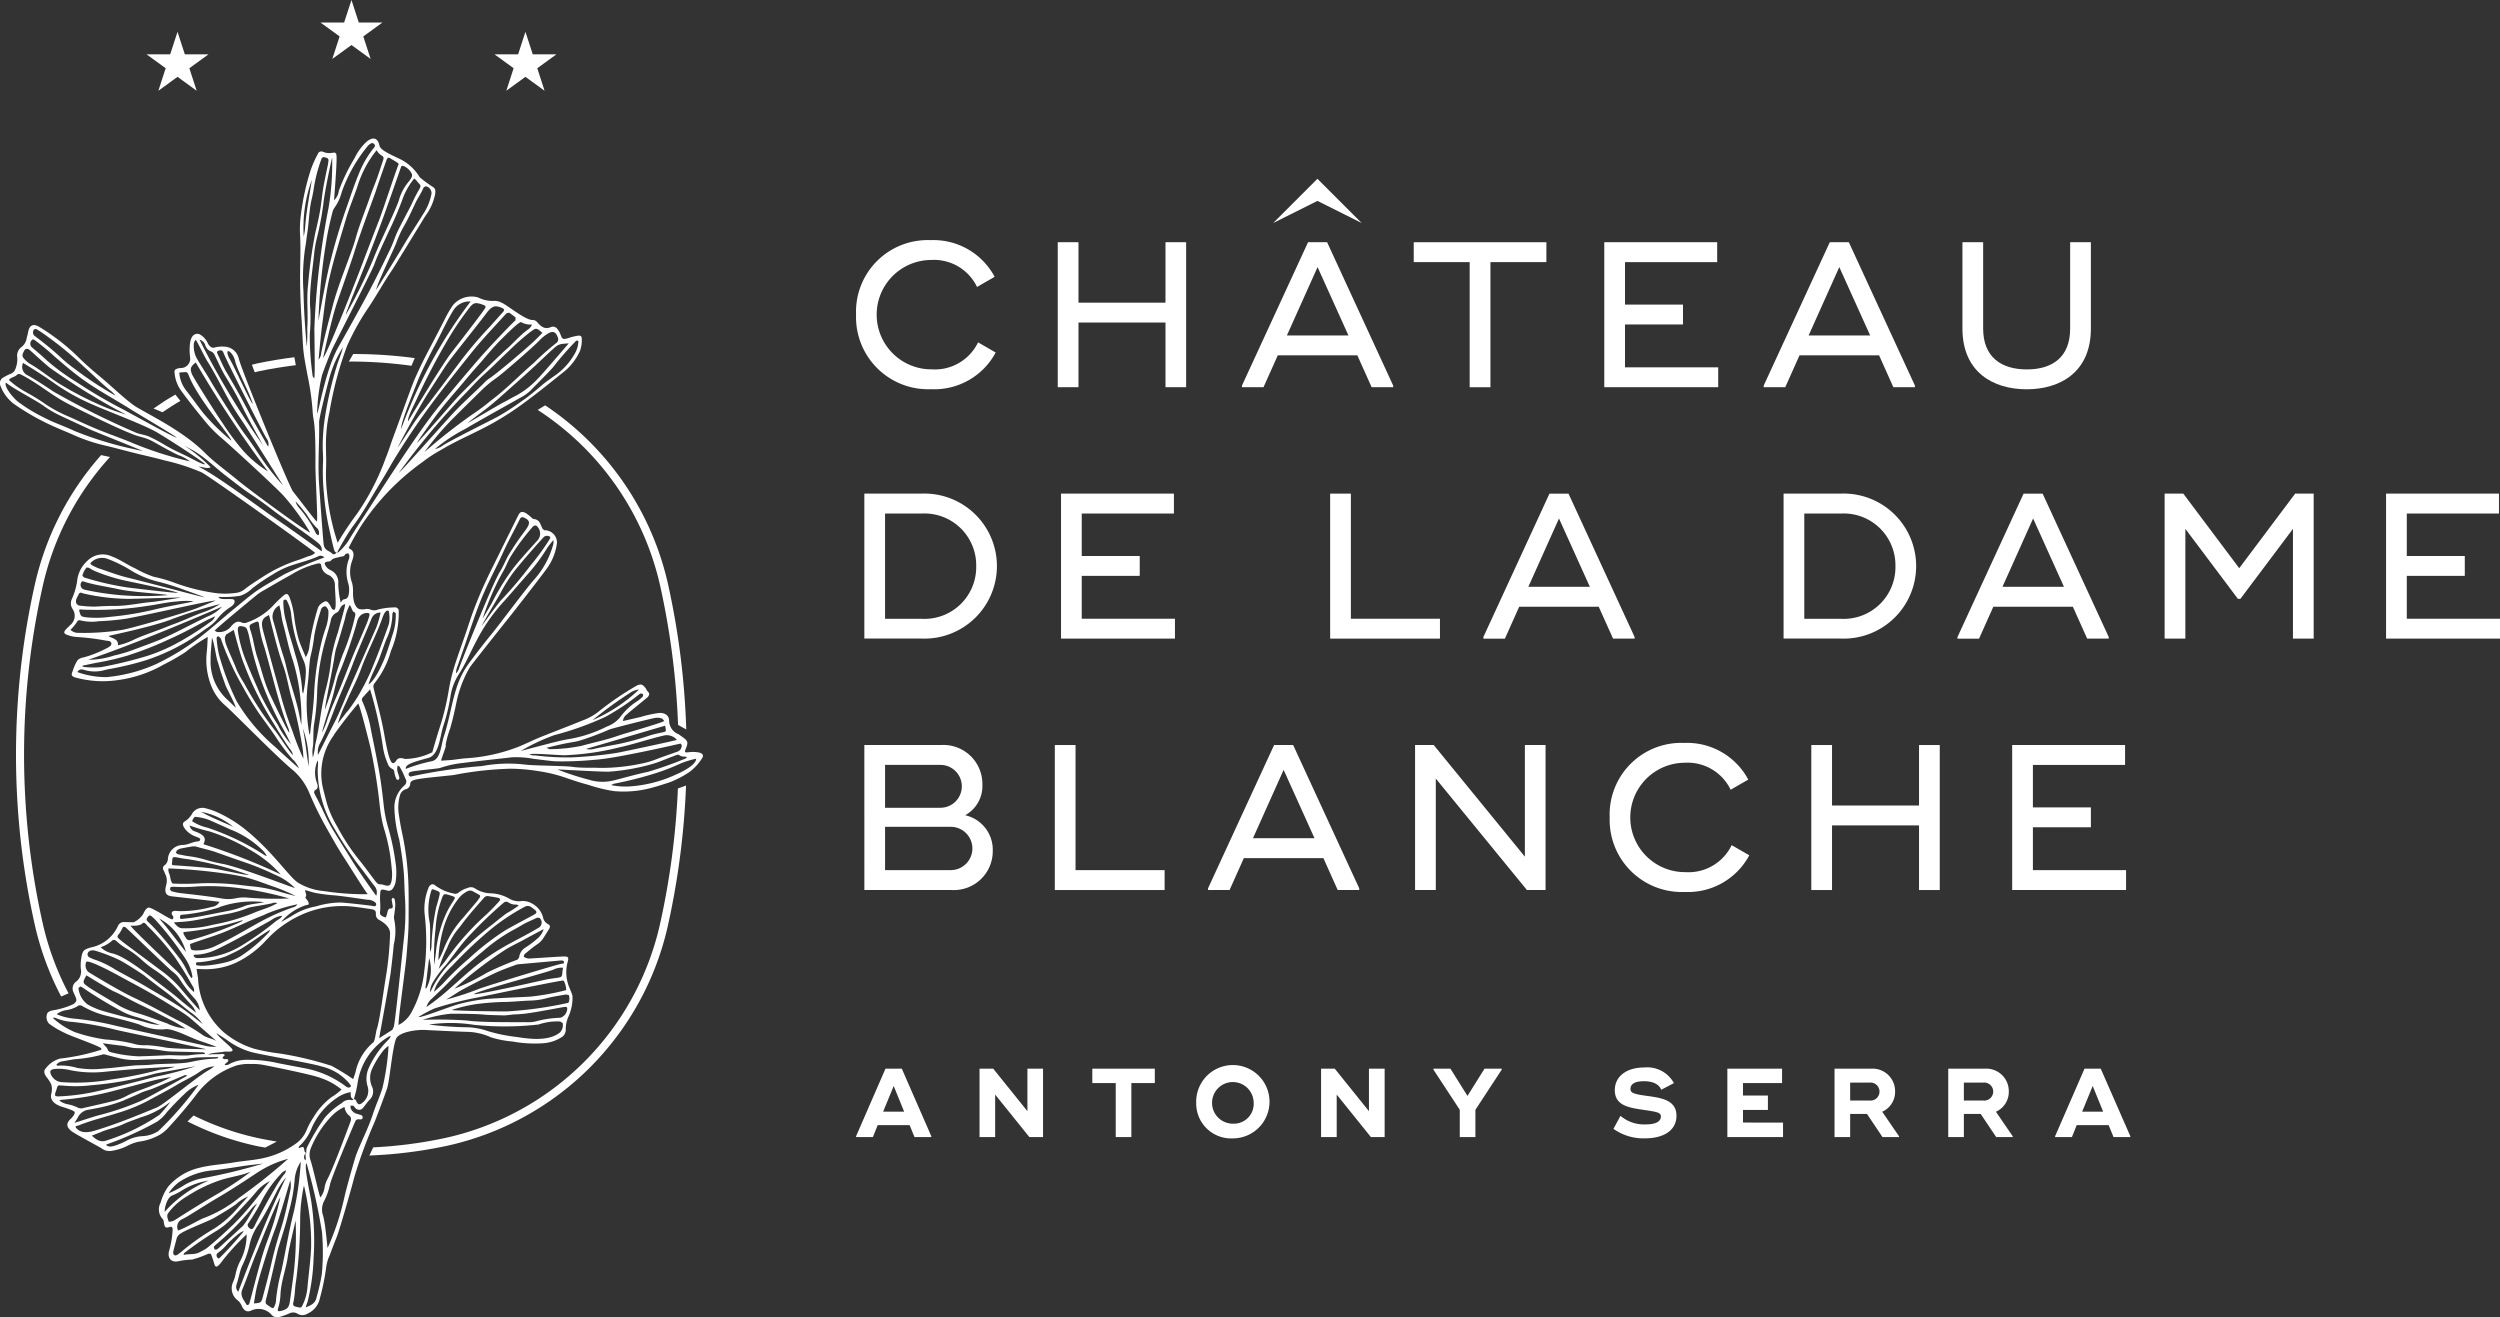 <svg xmlns="http://www.w3.org/2000/svg" width="176" height="92.725" viewBox="0 0 176 92.725">
  <rect x="0" y="0" width="176" height="92.725" fill="#333333" stroke="none"/>
  <g id="Groupe_310" data-name="Groupe 310" transform="translate(-429.752 -181.671)">
    <g id="Groupe_306" data-name="Groupe 306" transform="translate(490.019 194.257)">
      <g id="Groupe_304" data-name="Groupe 304" transform="translate(0 62.559)">
        <path id="Tracé_493" data-name="Tracé 493" d="M548.408,327.937V328h-1.182l-.343-.84h-2.25l-.337.84h-1.183v-.062l2.07-4.753h1.149Zm-1.911-1.726-.736-1.809-.743,1.809Z" transform="translate(-543.112 -323.095)" fill="#fff"/>
        <path id="Tracé_494" data-name="Tracé 494" d="M563.933,323.184V328h-.963l-2.408-2.992V328h-1.1v-4.815h.963l2.408,2.992v-2.992Z" transform="translate(-550.77 -323.095)" fill="#fff"/>
        <path id="Tracé_495" data-name="Tracé 495" d="M578.793,324.2h-1.651V328h-1.1v-3.8h-1.65v-1.018h4.4Z" transform="translate(-557.761 -323.095)" fill="#fff"/>
        <path id="Tracé_496" data-name="Tracé 496" d="M588.153,325.513a2.581,2.581,0,1,1,2.58,2.5A2.458,2.458,0,0,1,588.153,325.513Zm4.045,0a1.465,1.465,0,1,0-1.465,1.465A1.4,1.4,0,0,0,592.2,325.513Z" transform="translate(-564.207 -323.016)" fill="#fff"/>
        <path id="Tracé_497" data-name="Tracé 497" d="M609.168,323.184V328H608.2l-2.407-2.992V328h-1.1v-4.815h.963l2.407,2.992v-2.992Z" transform="translate(-571.956 -323.095)" fill="#fff"/>
        <path id="Tracé_498" data-name="Tracé 498" d="M624.375,323.246l-1.857,2.834V328h-1.1V326.08l-1.858-2.834v-.062h1.2l1.2,1.919,1.2-1.919h1.2Z" transform="translate(-578.917 -323.095)" fill="#fff"/>
        <path id="Tracé_499" data-name="Tracé 499" d="M643.405,327.342l.495-.914a2.572,2.572,0,0,0,1.8.6c.654,0,1.045-.192,1.045-.557,0-.261-.212-.323-1.244-.468-1.012-.152-2-.3-2-1.382,0-.991.846-1.6,2.07-1.6a2.144,2.144,0,0,1,2.091,1.1l-.894.468c-.152-.385-.578-.6-1.218-.6-.694,0-.948.234-.948.543,0,.275.227.365,1.155.489,1.052.145,2.084.3,2.084,1.4,0,1.053-.935,1.589-2.208,1.589A3.631,3.631,0,0,1,643.405,327.342Z" transform="translate(-590.085 -323.016)" fill="#fff"/>
        <path id="Tracé_500" data-name="Tracé 500" d="M662.408,326.981V328h-3.92v-4.815h3.852V324.2h-2.751v.873h1.754v1.018h-1.754v.887Z" transform="translate(-597.149 -323.095)" fill="#fff"/>
        <path id="Tracé_501" data-name="Tracé 501" d="M677.219,327.944V328h-1.163l-1.093-1.63h-1.183V328h-1.1v-4.815h2.579a1.585,1.585,0,0,1,1.684,1.6,1.526,1.526,0,0,1-.907,1.431Zm-3.44-2.518h1.348a.635.635,0,1,0,0-1.259h-1.348Z" transform="translate(-603.795 -323.095)" fill="#fff"/>
        <path id="Tracé_502" data-name="Tracé 502" d="M692.276,327.944V328h-1.163l-1.093-1.63h-1.183V328h-1.1v-4.815h2.579a1.585,1.585,0,0,1,1.685,1.6,1.527,1.527,0,0,1-.908,1.431Zm-3.439-2.518h1.348a.635.635,0,1,0,0-1.259h-1.348Z" transform="translate(-610.848 -323.095)" fill="#fff"/>
        <path id="Tracé_503" data-name="Tracé 503" d="M707.182,327.937V328H706l-.343-.84h-2.25l-.336.84h-1.183v-.062l2.07-4.753H705.1Zm-1.912-1.726-.736-1.809-.743,1.809Z" transform="translate(-617.475 -323.095)" fill="#fff"/>
      </g>
      <g id="Groupe_305" data-name="Groupe 305" transform="translate(0)">
        <path id="Tracé_504" data-name="Tracé 504" d="M543.112,218.721a5.042,5.042,0,0,1,5.235-5.25,4.882,4.882,0,0,1,4.521,2.582l-1.24.714a3.359,3.359,0,0,0-3.237-1.9,3.85,3.85,0,0,0,.044,7.7,3.376,3.376,0,0,0,3.267-1.9l1.239.715a4.895,4.895,0,0,1-4.55,2.582A5.077,5.077,0,0,1,543.112,218.721Z" transform="translate(-543.112 -209.151)" fill="#fff"/>
        <path id="Tracé_505" data-name="Tracé 505" d="M578.854,213.746v10.208H577.4V219.4h-6.125v4.55h-1.459V213.746h1.459V218H577.4v-4.258Z" transform="translate(-555.617 -209.279)" fill="#fff"/>
        <path id="Tracé_506" data-name="Tracé 506" d="M604.858,223.837v.116h-1.517l-1.007-2.246h-5.6l-1.005,2.246h-1.517v-.116l4.653-10.091h1.341Zm-3.15-3.529-2.173-4.812-2.159,4.812Z" transform="translate(-567.045 -209.279)" fill="#fff"/>
        <path id="Tracé_507" data-name="Tracé 507" d="M626.3,215.146h-3.938v8.808H620.9v-8.808h-3.938v-1.4H626.3Z" transform="translate(-577.702 -209.279)" fill="#fff"/>
        <path id="Tracé_508" data-name="Tracé 508" d="M650.211,222.554v1.4H642.19V213.746h7.949v1.4h-6.49v2.99h4.083v1.4h-4.083v3.019Z" transform="translate(-589.516 -209.279)" fill="#fff"/>
        <path id="Tracé_509" data-name="Tracé 509" d="M673.945,223.837v.116h-1.517l-1.006-2.246h-5.6l-1.005,2.246H663.3v-.116l4.652-10.091h1.341Zm-3.15-3.529-2.174-4.812-2.158,4.812Z" transform="translate(-599.402 -209.279)" fill="#fff"/>
        <path id="Tracé_510" data-name="Tracé 510" d="M689.618,219.826v-6.08h1.458v6.08c0,2.013,1.283,2.874,3.077,2.874s3.048-.861,3.048-2.874v-6.08h1.459v6.08c0,3.063-2.158,4.273-4.521,4.273S689.618,222.889,689.618,219.826Z" transform="translate(-611.729 -209.279)" fill="#fff"/>
        <path id="Tracé_511" data-name="Tracé 511" d="M553.541,252.14a5.107,5.107,0,0,1-5.322,5.1h-4.011V247.036h4.011A5.107,5.107,0,0,1,553.541,252.14Zm-1.458,0a3.644,3.644,0,0,0-3.865-3.7h-2.552v7.408h2.552A3.644,3.644,0,0,0,552.083,252.14Z" transform="translate(-543.625 -224.871)" fill="#fff"/>
        <path id="Tracé_512" data-name="Tracé 512" d="M578.273,255.844v1.4h-8.021V247.036H578.2v1.4h-6.49v2.99h4.083v1.4h-4.083v3.019Z" transform="translate(-555.823 -224.871)" fill="#fff"/>
        <path id="Tracé_513" data-name="Tracé 513" d="M613.622,255.844v1.4h-7.73V247.036h1.459v8.808Z" transform="translate(-572.516 -224.871)" fill="#fff"/>
        <path id="Tracé_514" data-name="Tracé 514" d="M636.826,257.128v.116h-1.517L634.3,255h-5.6l-1.005,2.246H626.18v-.116l4.652-10.092h1.341Zm-3.149-3.53-2.174-4.812-2.158,4.812Z" transform="translate(-582.017 -224.871)" fill="#fff"/>
        <path id="Tracé_515" data-name="Tracé 515" d="M675.265,252.14a5.107,5.107,0,0,1-5.322,5.1h-4.011V247.036h4.011A5.107,5.107,0,0,1,675.265,252.14Zm-1.458,0a3.644,3.644,0,0,0-3.865-3.7h-2.552v7.408h2.552A3.644,3.644,0,0,0,673.807,252.14Z" transform="translate(-600.635 -224.871)" fill="#fff"/>
        <path id="Tracé_516" data-name="Tracé 516" d="M699.609,257.128v.116h-1.517L697.085,255h-5.6l-1.005,2.246h-1.517v-.116l4.652-10.092h1.341Zm-3.15-3.53-2.173-4.812-2.158,4.812Z" transform="translate(-611.422 -224.871)" fill="#fff"/>
        <path id="Tracé_517" data-name="Tracé 517" d="M726.878,247.036v10.208h-1.459v-7.729l-3.7,4.929h-.175l-3.7-4.929v7.729h-1.459V247.036h1.313l3.938,5.25,3.938-5.25Z" transform="translate(-624.262 -224.871)" fill="#fff"/>
        <path id="Tracé_518" data-name="Tracé 518" d="M753.734,255.844v1.4h-8.021V247.036h7.948v1.4h-6.489v2.99h4.083v1.4h-4.083v3.019Z" transform="translate(-638.001 -224.871)" fill="#fff"/>
        <path id="Tracé_519" data-name="Tracé 519" d="M544.208,280.326h5.41a2.744,2.744,0,0,1,2.9,2.785,2.35,2.35,0,0,1-1.21,2.158,2.492,2.492,0,0,1,1.94,2.508,2.737,2.737,0,0,1-2.9,2.757h-6.139Zm5.353,4.418a1.509,1.509,0,0,0,0-3.019h-3.894v3.019Zm.729,4.389a1.524,1.524,0,0,0,0-3.048h-4.623v3.048Z" transform="translate(-543.625 -240.463)" fill="#fff"/>
        <path id="Tracé_520" data-name="Tracé 520" d="M577.16,289.134v1.4h-7.73V280.326h1.459v8.808Z" transform="translate(-555.438 -240.462)" fill="#fff"/>
        <path id="Tracé_521" data-name="Tracé 521" d="M600.364,290.418v.116h-1.517l-1.007-2.246h-5.6l-1.005,2.246h-1.517v-.116l4.652-10.092h1.341Zm-3.15-3.53-2.173-4.812-2.159,4.812Z" transform="translate(-564.94 -240.463)" fill="#fff"/>
        <path id="Tracé_522" data-name="Tracé 522" d="M626.321,280.326v10.208h-1.312l-6.416-7.846v7.846h-1.459V280.326h1.313l6.417,7.86v-7.86Z" transform="translate(-577.78 -240.462)" fill="#fff"/>
        <path id="Tracé_523" data-name="Tracé 523" d="M642.906,285.3a5.042,5.042,0,0,1,5.234-5.25,4.883,4.883,0,0,1,4.522,2.582l-1.241.714a3.358,3.358,0,0,0-3.237-1.9,3.85,3.85,0,0,0,.044,7.7,3.375,3.375,0,0,0,3.266-1.9l1.239.715a4.893,4.893,0,0,1-4.549,2.581A5.077,5.077,0,0,1,642.906,285.3Z" transform="translate(-589.851 -240.334)" fill="#fff"/>
        <path id="Tracé_524" data-name="Tracé 524" d="M678.647,280.326v10.208h-1.458v-4.55h-6.125v4.55h-1.459V280.326h1.459v4.258h6.125v-4.258Z" transform="translate(-602.356 -240.462)" fill="#fff"/>
        <path id="Tracé_525" data-name="Tracé 525" d="M704.218,289.134v1.4H696.2V280.326h7.948v1.4h-6.489v2.99h4.083v1.4h-4.083v3.018Z" transform="translate(-614.81 -240.462)" fill="#fff"/>
        <path id="Tracé_526" data-name="Tracé 526" d="M604.576,208.459l-3.114-1.557-3.114,1.557,3.114-3.114Z" transform="translate(-568.982 -205.345)" fill="#fff"/>
      </g>
    </g>
    <g id="Groupe_309" data-name="Groupe 309" transform="translate(429.752 181.671)">
      <g id="Groupe_307" data-name="Groupe 307" transform="translate(10.316)">
        <path id="Tracé_527" data-name="Tracé 527" d="M474.372,181.671l.514,1.584h1.666l-1.348.98.515,1.585-1.348-.98-1.348.98.514-1.585-1.348-.98h1.666Z" transform="translate(-459.944 -181.671)" fill="#fff"/>
        <path id="Tracé_528" data-name="Tracé 528" d="M451.337,185.882l.515,1.585h1.666l-1.348.98.516,1.585-1.349-.98-1.348.98.515-1.585-1.348-.98h1.666Z" transform="translate(-449.156 -183.643)" fill="#fff"/>
        <path id="Tracé_529" data-name="Tracé 529" d="M497.406,185.882l.516,1.585h1.666l-1.348.98.514,1.585-1.348-.98-.645.468-.7.511.514-1.585-1.348-.98h1.666Z" transform="translate(-470.732 -183.643)" fill="#fff"/>
      </g>
      <path id="Tracé_530" data-name="Tracé 530" d="M460.829,243.807c-.121.1.429-1.167.289-1.086a7.046,7.046,0,0,1,.319-1.163c.187-.628.329-1.269.459-1.909a8.11,8.11,0,0,1,.928-2.406c.085-.149,2.3-2.935,2.77-3.52.364-.451,2.365-3.026,2.668-3.46a3.859,3.859,0,0,0,.7-1.782.866.866,0,0,0-.887-.895l-.128-.1c-.048-.114-.1-.228-.152-.338a.525.525,0,0,0-.448-.351c-.1-.006-.166-.1-.243-.161a2.492,2.492,0,0,0-.321-.248c-.287-.161-.413-.12-.559.175q-.711,1.427-1.415,2.855c-.29.587-.587,1.171-.861,1.765a27.01,27.01,0,0,0-1.234,3.132c-.3.929-.651,1.839-.945,2.768a12.873,12.873,0,0,0-.406,1.652,18.346,18.346,0,0,1-.612,2.6c-.2.621-.385,1.25-.565,1.879a4.47,4.47,0,0,1-1.925.473c-.217-.079-.455-.1-.583.07-.07.092-.117.219-.265.222-.279,0-.517-1.541-.659-2.3-.191-1.01-.465-1.991-.7-2.985a.356.356,0,0,1,.069-.341,6.4,6.4,0,0,0,1.151-2.268,6.846,6.846,0,0,0,.547-2.854.256.256,0,0,0-.3-.213,5.094,5.094,0,0,0-1.137.142.691.691,0,0,1-.573,0,.726.726,0,0,0-.4-.011c-.452.039-.553-.061-.726-.477a2.77,2.77,0,0,1-.078-.822,2.47,2.47,0,0,0-.064-.549,2.209,2.209,0,0,1,.023-1.625l.064-.25c.034-.3-.042-.433-.339-.587a15.366,15.366,0,0,1,1.454-2.38,16.854,16.854,0,0,1,3.766-3.686,9.513,9.513,0,0,1,1.267-.828c.887-.54,1.836-.959,2.762-1.424A20.27,20.27,0,0,0,466,219.08c1.208-.838,2.345-1.77,3.494-2.684a4.029,4.029,0,0,0,1.088-1.433,2.153,2.153,0,0,0,.123-.9c.006-.119-.081-.173-.193-.184a3.613,3.613,0,0,0-.749.18c-.391.11-.427.091-.564-.288a1.293,1.293,0,0,0-.184-.32.384.384,0,0,0-.486-.166c-.432.188-.7-.053-.951-.338a.391.391,0,0,0-.314-.161c-.527.028-1.84-1.088-2.211-1.226a1.038,1.038,0,0,0-.5-.122,2.241,2.241,0,0,1-1.141-.241,1.7,1.7,0,0,0-1.786.559,8.316,8.316,0,0,0-.589,1.028c-.447.881-.915,1.752-1.367,2.631-.248.483-.685,1.4-.876,1.908-.522,1.387-.849,2.343-1.367,3.732-.175.474-.319.959-.513,1.427a17,17,0,0,1-2.025,3.938,23.984,23.984,0,0,0-1.365,2.047,16.515,16.515,0,0,1-.757-3.59,11.331,11.331,0,0,1-.059-1.661c.032-.8-.047-1.6.016-2.4a9.2,9.2,0,0,1,.22-1.536,24.946,24.946,0,0,1,1.254-4.7,17.622,17.622,0,0,1,1.272-2.34c.553-.8,1.04-1.651,1.559-2.477.151-.241.316-.473.466-.715q1.1-1.783,2.19-3.571a3.84,3.84,0,0,0,.7-1.543c.048-.34-.023-.414-.112-.486a9.129,9.129,0,0,1-.971-.712,3.329,3.329,0,0,0-1.5-1.334c-.954-.449-1.281-.648-1.339-.914-.128-.586-.513-.593-.926-.235a3.835,3.835,0,0,0-.821,1.134,13.153,13.153,0,0,0-1.11,2.294,1.176,1.176,0,0,1-.333.678c.005-.253.189-2.329.174-3.06-.005-.25-.06-.336-.291-.286a1.137,1.137,0,0,1-.65-.063.268.268,0,0,0-.386.16,7.6,7.6,0,0,0-.518,1.187,17.05,17.05,0,0,0-.658,3,8.215,8.215,0,0,0-.076,1.33c.075,1.124,0,2.248.011,3.372q.009,1.353.1,2.7c.046.664.067,1.33.113,1.994s.188,1.3.3,1.941a18.765,18.765,0,0,1,.369,2.563c.011.35.1.7.13,1.06.073.937.069,1.875.068,2.813,0,.851.182,3.866.1,3.9-.156-.106-1.222-1.549-1.667-2.094-.3-.368-3.625-8.542-3.825-9.356a1.071,1.071,0,0,0-1.034-.86,1.96,1.96,0,0,0-.648.054c-.2.077-.383-.047-.515-.319a1.31,1.31,0,0,0-.475-.548.405.405,0,0,0-.509,0c-.368.277-.292,1.3-.243,1.628a.661.661,0,0,1-.649.691.778.778,0,0,0-.323.065.2.2,0,0,0-.131.234,2.5,2.5,0,0,0,.465,1.3c.586.8,1.2,1.569,1.832,2.327a9.693,9.693,0,0,0,1.14,1.11c.589.508,3.709,3.366,4.259,3.978a16.663,16.663,0,0,1,1.851,2.565c-.329-.088-4.368-3.065-5.124-3.7s-1.594-1.217-2.3-1.923c-1.681-1.68-4.4-2.888-5.045-3.37-.8-.6-1.512-1.309-2.28-1.947-.541-.449-1.074-.908-1.568-1.4a14.587,14.587,0,0,0-1.847-1.54c-.3-.216-.611-.421-.93-.609-.406-.239-.675-.1-.759.374-.029.157-.078.312-.11.468a.977.977,0,0,1-.359.589.752.752,0,0,0-.295.75,1.927,1.927,0,0,1-.148.83.559.559,0,0,1-.347.315,3.98,3.98,0,0,0-.463.235.459.459,0,0,0-.214.633,2.832,2.832,0,0,0,.92,1.232,16.892,16.892,0,0,0,3.1,1.72c.408.178.823.341,1.227.527a12,12,0,0,0,2.181.71c.826.2,1.647.431,2.474.625.552.129,1.1.258,1.651.408a14.656,14.656,0,0,1,2.6.842c.557.272,7.939,5.55,7.985,5.665a.919.919,0,0,1-.4.217c-.262.075-.507.2-.764.276a10.559,10.559,0,0,0-2.564,1.223c-.434.283-.874.555-1.279.88a1.229,1.229,0,0,1-.617.227,5.414,5.414,0,0,1-1.583-.023,13.63,13.63,0,0,1-2.752-.718,9.568,9.568,0,0,0-1.387-.395,7.133,7.133,0,0,1-1.313-.592c-.563-.252-1.06-.626-1.645-.842a1.519,1.519,0,0,0-1.709.287,2.238,2.238,0,0,0-.721,1.285,4.7,4.7,0,0,1-.39,1.422.723.723,0,0,0,.077.743.846.846,0,0,1-.2,1.1c-.089.1-.2.184-.29.286-.185.207-.161.316.092.4a2.4,2.4,0,0,0,.721.149,17.084,17.084,0,0,1,2.018.254c.132.019.34.012.361.191.02.16-.149.247-.277.316a8.106,8.106,0,0,1-1.676.673.748.748,0,0,0-.43.2,3.442,3.442,0,0,0-.346.782c-.1.223-.092.321.141.416a7.239,7.239,0,0,0,3.037.2,8.827,8.827,0,0,0,3.244-1.1,15.527,15.527,0,0,0,1.511-.862,11.676,11.676,0,0,1,1.584-1.079c-.023.358-.032.72-.072,1.079a4.966,4.966,0,0,0,.372,2.5,3.5,3.5,0,0,0,.95,1.264c.64.564,3.749,3.749,4.791,4.575a4.319,4.319,0,0,1,1.1,1.547,23.658,23.658,0,0,0,1.236,2.517c.413.731.822,1.463,1.283,2.164.277.422,1.315,2.1,1.6,2.468a18.829,18.829,0,0,1-3.106-.224,4.154,4.154,0,0,1-1.819-.6c-.636-.435-1.818-2.229-3.686-3.727a9.435,9.435,0,0,0-1.709-1.09,5.3,5.3,0,0,0-1.179-.429.848.848,0,0,0-.833.35,1.544,1.544,0,0,1-.514.573c-.194.117-.2.225-.093.435a1.579,1.579,0,0,0,.829.65l.241.1c.108.062.1.169-.009.227l-.035.013c-.38.013-.711.242-1.091.254a1.064,1.064,0,0,0-1.062.98.6.6,0,0,1-.224.444.256.256,0,0,0-.065.384l.1.24a1.043,1.043,0,0,1,.061.791l-.038.181c-.057.365.064.549.426.594s2.6.289,3.373.39a.7.7,0,0,1-.543.356,8.486,8.486,0,0,1-2.305.3,2.763,2.763,0,0,0-.295-.019c-.217.013-.292.155-.157.333a.179.179,0,0,1-.009.258c-.074.1-1.51-.906-1.714-.818-.185.08-.272.288-.363.472a1.625,1.625,0,0,1-.664.557c-.21-.006-.419-.009-.63-.016a.46.46,0,0,0-.476.288,2.659,2.659,0,0,1-1.9,1.5c-.5.147-.59.219-.674.742a3.068,3.068,0,0,0-.034.771.893.893,0,0,1-.327.891.6.6,0,0,0-.183.766c.038.1.091.2.135.305.107.255.083.323-.129.507a5.383,5.383,0,0,1-1.447.442c-.113.023-.418.08-.44.316a.643.643,0,0,0,.169.637,6.149,6.149,0,0,0,1.082.638c.325.182,1.933.745,2.362.963.094.048.256.1.223.22a14.739,14.739,0,0,1-2.906.626,1.878,1.878,0,0,0-1.015.7c-.169.167-.083.4.046.58a3.035,3.035,0,0,1,.344.524,1.264,1.264,0,0,1,0,.706c-.1.431.282.723.7.862.2.068.939.283.955.4.019.147-.15.342-.255.442-.355.337-.354.579.024.891.228.187,2.028,1.141,2.112,1.208a.908.908,0,0,0,.769.173,3.633,3.633,0,0,0,1.087-.356,3.022,3.022,0,0,1,.8-.284,4.008,4.008,0,0,0,1.5-.51,2.8,2.8,0,0,0,.514-.424c.7-.764,1.382-1.546,2.01-2.375a5.879,5.879,0,0,1,2.84-2.054,3.268,3.268,0,0,1,.991-.1,3.9,3.9,0,0,1,.849.054c.75.147,3.51.7,4.106.939a4.763,4.763,0,0,1,1.438.8,3.81,3.81,0,0,1-.709.54,4.961,4.961,0,0,0-1.272,1.427,5.136,5.136,0,0,0-.487.915,2.169,2.169,0,0,1-.7.894,6.155,6.155,0,0,1-2.53,1.095c-.626.122-1.275.159-1.907.269-.791.137-1.6.169-2.379.367a4.16,4.16,0,0,0-2.213,1.322,3.5,3.5,0,0,0-.536,1.132,1,1,0,0,0,.147,1.169c.078.078.067.208.091.317.061.278.113.317.4.233.174-.051.188.044.206.163a6.505,6.505,0,0,1-.259,1.551c-.117.478.166.8.641.7a6.1,6.1,0,0,1,.99-.121,7.48,7.48,0,0,0,1.148-.415l.169.011a7.2,7.2,0,0,1,.251.74c.063.186.139.207.289.075l.128-.134a16.074,16.074,0,0,1,1.852-2.051,4.055,4.055,0,0,1-.4,1.774,3.65,3.65,0,0,0-.367.964,2.672,2.672,0,0,1-.179.6,1.059,1.059,0,0,0,.335,1.323.985.985,0,0,1,.287.423c.148.283.341.414.627.287a1.221,1.221,0,0,1,1.476.321.542.542,0,0,0,.587.108,5.085,5.085,0,0,0,.626-.229.59.59,0,0,1,.6.022.654.654,0,0,0,.7-.016,1.51,1.51,0,0,0,.868-1.092,16.36,16.36,0,0,0,.441-2.177,2.87,2.87,0,0,1,.252-.848c.154-.429.321-.854.49-1.279.209-.529,1.019-3.355,1.24-4.224a33.117,33.117,0,0,1,1.419-3.851c.3-.77.593-1.545.867-2.325.208-.588.352-2.691.636-3.519.166-.487,1.4-.694,2.128-.649.406.025,2.171.11,3.082.137a4.362,4.362,0,0,1,1.5.384,6.886,6.886,0,0,0,1.488.287,8.766,8.766,0,0,0,2.134.127,2.777,2.777,0,0,0,1.292-.4.617.617,0,0,0,.337-.541,2.145,2.145,0,0,1,.2-.962,3.15,3.15,0,0,0,.271-1.444c0-.061-.224-.586-.267-.7a2.784,2.784,0,0,1-.12-1.458c.016-.11.054-.215.076-.325.042-.211.006-.26-.217-.283-.1-.01-1.724.1-2.439.144a.687.687,0,0,1-.456-.118.266.266,0,0,1,.132-.252c.258-.212.513-.429.789-.614a1.525,1.525,0,0,0,.465-.468c.13-.21.263-.418.393-.628.084-.136.086-.257-.075-.339a.671.671,0,0,1-.356-.494,1.558,1.558,0,0,0-.83-.988,1.238,1.238,0,0,0-.766-.132,1.341,1.341,0,0,1-.811-.2,2.832,2.832,0,0,0-1.237-.356,2.025,2.025,0,0,1-1.11-.325.541.541,0,0,0-.562-.047,1.743,1.743,0,0,0-.614.313.362.362,0,0,1-.38.068,3.177,3.177,0,0,1-1.245-.54c-.093-.078-.2-.155-.335-.069a.4.4,0,0,0-.172.224,3.9,3.9,0,0,0-.266,1.878,16.2,16.2,0,0,1-.032,3.992,7.59,7.59,0,0,1-.863,2.816,2.167,2.167,0,0,1-.94.957c-.065-.2.483-3.968.559-4.9.067-.836.145-1.673.145-2.513,0-.717.009-1.433-.006-2.148a20.476,20.476,0,0,0-.463-4.006c-.1-.459-.171-.924-.242-1.388a3.194,3.194,0,0,1,.094-1.175.61.61,0,0,1,.4-.46.406.406,0,0,0,.331-.388c.008-.159.133-.216.27-.266.362-.132,2.444-.295,2.819-.356a24.1,24.1,0,0,1,3.97-.44,13.4,13.4,0,0,1,2.027.181,10.609,10.609,0,0,1,1.688.4c.586.2,1.169.4,1.765.556a10.645,10.645,0,0,0,1.83.444,7.518,7.518,0,0,0,2.566-.219c.452-.118.9-.263,1.344-.41a6.864,6.864,0,0,0,1.375-.719,3.465,3.465,0,0,0,.875-.947c.158-.205.069-.36-.186-.423a2.292,2.292,0,0,0-.774-.016c-.227.022-.268-.009-.191-.2.22-.546.207-.591-.4-1.01l-.091-.065a1.031,1.031,0,0,1-.662-.96c-.01-.378-.321-.56-.71-.534a8.215,8.215,0,0,0-1.3.282l-1.242.287a.65.65,0,0,1,.263-.459c.393-.356,1.426-1.158,1.505-1.253s.121-.242.014-.334-.128-.2-.207-.3c-.2-.233-.275-.275-.562-.173a20.643,20.643,0,0,0-2.746,1.869,4.142,4.142,0,0,1-1.17.631c-.969.4-1.95.764-2.92,1.157-.5.2-.988.449-1.49.656a12.2,12.2,0,0,1-3.745.827c-.329.025-.656.078-.974.117Zm-13.9-21.752a17.953,17.953,0,0,1-1.545-2.074c-.2-.253-1.995-3.083-2.117-3.382-.154-.38-.107-.528.265-.827a81.331,81.331,0,0,0,5.086,7.678A8.239,8.239,0,0,1,446.931,222.055Zm-3.87-5.323c.65,1.644,2.92,4.22,2.986,4.55a15.144,15.144,0,0,1-1.971-1.933c-.41-.523-.793-1.066-1.2-1.586a2.258,2.258,0,0,1-.5-1.275c.1-.011.159-.023.22-.024C442.9,216.459,442.92,216.376,443.06,216.732Zm1.849-1.388c.221.455.428.915.679,1.355a24.025,24.025,0,0,1,1.211,2.159c.169.385,1.171,2.24,1.5,2.786a56.563,56.563,0,0,1-4.5-7.475.572.572,0,0,1,.409.406.662.662,0,0,0,.392.419C444.777,215.05,444.84,215.2,444.91,215.344Zm2.637,3.337c-.133-.028-1.307-2.628-1.588-3.092a1.284,1.284,0,0,1-.2-.514l.028-.1c.043-.046.4.16.524.712C446.446,216.287,447.329,217.927,447.547,218.681Zm1.085,3.021c-.284-.483-1.129-1.981-1.2-2.113-.542-1.08-1.14-2.127-1.754-3.167-.237-.4-.408-.842-.613-1.261-.071-.145-.012-.2.124-.231s.245,0,.293.147c.131.414,2.871,5.8,3.046,6.06A.648.648,0,0,1,448.632,221.7Zm1.047,2.728a17.824,17.824,0,0,1-1.567-1.987c-.355-.533-.7-1.076-1.091-1.582-.469-.608-2.026-3.064-2.37-3.664-.311-.544-.66-1.068-.982-1.607a1.782,1.782,0,0,1-.274-.978.578.578,0,0,1,.128-.428c.088.024.566,1.088.842,1.524.6.952,1.075,1.971,1.639,2.942.279.48.593.939.9,1.4C447.184,220.474,449.463,224.087,449.679,224.431Zm20.942,8.493M442.2,221.077c-.293-.07-2.827-1.488-3.849-2.035a33.984,33.984,0,0,1-3.189-1.873,15.24,15.24,0,0,1-2.117-1.545c-.345-.335-.727-.634-1.086-.954a.357.357,0,0,1,.023-.463c.113-.122.205-.007.287.049a16.61,16.61,0,0,1,1.339,1.111c.552.476,1.105.952,1.685,1.39,1.125.85,2.375,1.511,3.568,2.257C439.767,219.583,442.029,220.892,442.2,221.077Zm2,1.855c-.1.093-.894-.365-1.226-.528-.543-.266-1.1-.507-1.617-.821a11,11,0,0,0-1.077-.577c-.3-.137-.62-.163-.921-.276a56.818,56.818,0,0,1-5.817-2.892c-.639-.423-1.273-.849-1.947-1.216a.66.66,0,0,1-.221-.817c.79.48,1.558.971,2.3,1.5a15.119,15.119,0,0,0,2.557,1.416c1.159.517,3.653,1.43,4.615,2S444.053,222.758,444.191,222.932Zm7.827,4.458a.478.478,0,0,1,.155.549.327.327,0,0,1-.227-.216,8.1,8.1,0,0,0-1.162-1.734,1.03,1.03,0,0,1-.232-.44,11.177,11.177,0,0,1,.8.962A5.47,5.47,0,0,0,452.018,227.39Zm-.323-24.456c-.17,1.128-.4,2.248-.475,3.389-.013.2-.061.4-.092.6A9.8,9.8,0,0,1,451.7,202.935Zm1.153-1.179c-.11.519-.22,1.038-.318,1.559-.088.473-.132.953-.2,1.429-.09.658-.254,1.307-.4,1.956a33.421,33.421,0,0,0-.494,3.557c-.127,1.034.012,2.074-.06,3.109a10.473,10.473,0,0,1-.038,1.284c-.119-1.292-.2-2.585-.231-3.881a14.422,14.422,0,0,1,.137-3.175c.056-.276.074-.56.119-.839.128-.791.134-1.6.3-2.383a8.091,8.091,0,0,0,.174-.871,10.679,10.679,0,0,1,.516-2c.05-.171.135-.209.3-.158C452.886,201.41,452.911,201.459,452.848,201.756Zm-.97,11.8c.006.938.053,3.146-.013,3.327a.277.277,0,0,1-.12-.232,19.874,19.874,0,0,1-.193-2.878,12.46,12.46,0,0,0,.035-1.777,5.454,5.454,0,0,1-.018-.74c.021-1.077.194-2.14.3-3.208a7.655,7.655,0,0,1,.18-1.02,20.967,20.967,0,0,0,.47-2.512c.1-.873.542-2.933.608-3.174a19.044,19.044,0,0,1-.246,3.508A54.563,54.563,0,0,0,451.878,213.56ZM455,202.525c-.289.7-.523,1.412-.774,2.121a43.13,43.13,0,0,0-1.274,4.251c-.3,1.236-.764,3.877-.781,3.946a42.51,42.51,0,0,1,.625-6.04c.1-.532.224-1.062.356-1.588a.932.932,0,0,1,.149-.336,3.291,3.291,0,0,0,.51-1.1,10.619,10.619,0,0,1,1.872-3.292c.114-.091.276-.251.42-.082.123.145-.045.273-.13.382A7.194,7.194,0,0,0,455,202.525Zm1.715-.965c-.134.383-.253.771-.388,1.154-.16.454-.353.9-.508,1.351-.34,1-.757,1.981-1.038,3.005-.264.964-1.176,3.1-1.571,4.582-.3,1.145-.618,2.288-.844,3.451a.87.87,0,0,1-.189.482c.023-.232.166-1.8.244-2.375.16-1.16.262-2.27.53-3.416.33-1.408.76-2.784,1.17-4.167.231-.779.559-1.53.813-2.3a7.555,7.555,0,0,1,1.336-2.5.987.987,0,0,0,.333.372C456.789,201.281,456.77,201.4,456.716,201.56Zm1.1.257c-.217.526-1.081,3.174-1.36,3.9-.4,1.023-.793,2.046-1.18,3.072s-2.508,6.444-2.776,6.659c.087-.386.6-2.767.993-3.925.243-.712,1.053-3.013,1.187-3.461.362-1.205,1.436-4.062,1.521-4.323.241-.738.5-1.469.757-2.2.07-.2.15-.23.324-.107C457.419,201.527,457.845,201.739,457.814,201.817Zm.034,2.488c-.253.8-1.382,3.039-1.838,4.242a37.812,37.812,0,0,1-1.9,3.85c-.107.069,1.077-2.8,1.372-3.55q.593-1.5,1.15-3.008c.363-.984,1.248-3.525,1.343-3.8.035-.1.09-.137.2-.089a1.133,1.133,0,0,1,.557.525c.09.188-.037.359-.3.682A3.427,3.427,0,0,0,457.847,204.305Zm-1.617,6.357c.059-.411,1.092-2.525,1.393-3.241a8.734,8.734,0,0,1,.49-1.115c.339-.572.609-1.18.893-1.779.175-.37.421-.7.569-1.079l.143-.08a.492.492,0,0,1,.41.52,3.866,3.866,0,0,1-.591,1.446c-.457.747-.947,1.474-1.393,2.225C457.654,208.386,456.37,210.45,456.23,210.663Zm-4.155,8.663a13.126,13.126,0,0,1,.343-2.651c.159-.454.526-1.421.729-1.859.186-.4,2.774-5.446,2.95-5.935.29-.8.68-1.561,1.027-2.339a25.016,25.016,0,0,0,1.036-2.456,5.03,5.03,0,0,1,.743-1.252c.095.024.238.227.28.271.211.222.215.247.07.5a9.68,9.68,0,0,0-.49.952c-.133.306-.934,1.75-1.121,2.21-.139.342-.255.693-.419,1.027-.341.7-.763,1.59-1.5,3-.623,1.181-1.859,3.374-2.168,3.924C452.624,216.368,452.127,219.619,452.075,219.326Zm1.371,9.841c-.115.116-.234.169-.363.012l-.185-.119a.575.575,0,0,1-.362-.48c-.04-.273-.283-3.622-.332-4.409-.083-1.357.04-2.814.012-4.174-.007-.353.573-2.568.713-3.095a7.828,7.828,0,0,1,.96-2.19c-.1.46-.29.851-.415,1.26a26.561,26.561,0,0,0-.843,3.632,13.932,13.932,0,0,0-.163,1.991c-.007.408.046.813.022,1.222a14.851,14.851,0,0,0,.069,2.217,17.664,17.664,0,0,0,.311,2.2c.121.541.231,1.085.373,1.621C453.276,228.977,453.3,229.112,453.446,229.166Zm9.438-17.689a34.363,34.363,0,0,0-4.9,9,2.757,2.757,0,0,1,.127-.62c.3-.955.692-1.876,1.056-2.81.2-.524.87-1.869,1.158-2.4.451-.836.832-1.709,1.327-2.524A1.343,1.343,0,0,1,462.883,211.478Zm1.017.48c-.3.464-1.9,2.519-2.36,3.11-.7.908-2.8,4.4-3.059,4.846-.073-.225.425-1.163.552-1.443a46.991,46.991,0,0,1,2.2-4.23,20.775,20.775,0,0,1,1.347-2.032c.462-.608.51-.743,1.2-.485C463.961,211.791,463.958,211.87,463.9,211.958Zm1.229.3c-.342.372-.668.759-1.014,1.127a28.373,28.373,0,0,0-2.092,2.494c-.537.721-2.2,2.93-2.5,3.3a11.433,11.433,0,0,0-.779,1.078c-.325.508-.662,1.009-.993,1.513-.022-.015,1.307-2.539,2.182-3.909.39-.612.788-1.222,1.182-1.833.335-.517,2.411-3.082,2.862-3.7s.7-.557,1.093-.4C465.28,212.019,465.291,212.084,465.13,212.26Zm4.664,2.169c-.181.205-1.873,2.188-2.19,2.5a6.209,6.209,0,0,1-1.463,1.152c-.309.149-.6.333-.91.488-.4.2-2.325,1.355-2.54,1.467-.012-.024.77-.612,1.016-.794.827-.607,1.571-1.312,2.337-1.989q.692-.612,1.372-1.239c.416-.383.817-.782,1.238-1.158S469.116,214.472,469.793,214.428Zm-9.422,7.441a11.421,11.421,0,0,1,2.132-1.415c.782-.469,3.546-2.007,3.856-2.184a3.144,3.144,0,0,0,.78-.558c.227-.245,1.315-1.314,1.586-1.651a21.166,21.166,0,0,1,1.506-1.731c.054-.054.11-.148.237-.061a1.926,1.926,0,0,1-.174.734,4.614,4.614,0,0,1-1.5,1.707c-.3.217-.606.423-.889.663-.451.382-.9.765-1.389,1.1a17.875,17.875,0,0,1-1.734,1.124c-.488.262-3.051,1.533-3.8,1.985A1.48,1.48,0,0,1,460.371,221.869Zm1.388-2.268c.669-.673,1.349-1.334,2.026-2a8.408,8.408,0,0,1,.946-.76c.415-.3,2.43-2.037,3-2.62a2.774,2.774,0,0,1,.6-.485c.337-.195.546-.125.674.245a.324.324,0,0,1-.118.443,18.939,18.939,0,0,0-1.574,1.4c-1.014.861-1.927,1.838-3,2.631a14.221,14.221,0,0,1-1.331.992,39.724,39.724,0,0,0-3.352,2.639A20.248,20.248,0,0,1,461.759,219.6Zm.6-1.483c.5-.51.971-1.052,1.5-1.526.58-.517,1.116-1.076,1.684-1.6a16.783,16.783,0,0,1,1.522-1.35c.436-.316.424-.332.871.052-.241.239-.462.471-.7.687-.516.477-2.539,2.21-3.077,2.545a1.97,1.97,0,0,0-.332.293c-.582.586-1.534,1.431-2.219,2.173-1.046,1.135-3.516,3.946-3.781,4.153A52.53,52.53,0,0,1,462.355,218.118Zm-1.723,1.151c.351-.459.721-.9,1.1-1.34.543-.622,1.055-1.269,1.61-1.882s1.085-1.3,1.689-1.895c.368-.362,1.283-1.292,1.414-1.211a1.272,1.272,0,0,0,.749.161.668.668,0,0,1-.285.357c-.572.413-1.02.959-1.549,1.416-.337.291-2.989,2.889-3.466,3.422-.363.4-2.574,2.964-2.808,3.155C459.382,220.971,460.43,219.534,460.632,219.269Zm-.173-.163c-1.461,1.833-4.046,5.9-4.829,7.1-.456.7-.922,1.4-1.355,2.122-.167.277-.708.889-.8.837a17.78,17.78,0,0,1,1.04-1.757c.767-1.005,1.358-2.112,2.019-3.18.4-.64.753-1.3,1.153-1.942.425-.681.862-1.357,1.314-2.016.613-.894,1.26-1.77,1.923-2.631s1.34-1.712,2.02-2.559c.774-.963,1.632-1.853,2.459-2.769l.191-.039c.152.106.3.215.444.333l0,.2c-.375.338-1.633,1.662-2.282,2.39C463.18,215.834,461.014,218.411,460.46,219.107ZM454,232.442c-.142.018-.188.136-.263.24a6.9,6.9,0,0,1-.173-1.332.929.929,0,0,0-.55-.96.833.833,0,0,1-.35-.321c-.092-.15-.063-.221.1-.269.095-.027.218.006.282-.073.158-.2.391-.191.6-.258.152-.049.348,0,.425-.216l.2-.048.079.156a.747.747,0,0,1-.076.357,2.628,2.628,0,0,0-.006,1.6,1.669,1.669,0,0,1,.036.76C454.271,232.265,454.214,232.415,454,232.442Zm-7.051,1.942a.293.293,0,0,1,.2.2,2.952,2.952,0,0,1,.135.461,24.064,24.064,0,0,0,.739,2.786,22.307,22.307,0,0,0,1.742,3.88c.158.291.3.592.473.937a6.032,6.032,0,0,1-.93-1.371,19.932,19.932,0,0,1-1.265-2.213c-.324-.747-.662-1.489-.957-2.247a9.046,9.046,0,0,1-.577-2.064C446.455,234.342,446.552,234.27,446.95,234.384Zm-.095,2.426c.229.611.479,1.216.758,1.809a23.378,23.378,0,0,0,1.186,2.212c.445.725.869,1.461,1.365,2.154a.873.873,0,0,1,.215.437c-.233-.2-.989-1.384-1.232-1.693a23.544,23.544,0,0,1-2.206-3.37,7.51,7.51,0,0,1-.52-.933c-.224-.612-.525-1.191-.75-1.8a1.318,1.318,0,0,1-.086-.507l.086-.192c.177-.106.351-.215.534-.326C446.228,234.65,446.6,236.13,446.855,236.81Zm.854-2.745c.192-.083.259-.064.276.138a8.467,8.467,0,0,0,.389,1.652c.367,1.256.672,2.529,1.045,3.784.18.6.362,1.206.6,1.791a1.275,1.275,0,0,1,.105.413c-.069,0-.977-1.858-1.4-2.765-.375-.813-.556-1.682-.846-2.517-.207-.6-.266-1.231-.463-1.831C447.265,234.258,447.26,234.26,447.71,234.065Zm.863-.446.118-.07c.263,1.016.606,2.485.983,3.524.291.8.4,1.658.65,2.471a29.989,29.989,0,0,1,.744,3.476,5.307,5.307,0,0,1,.043.645,19.889,19.889,0,0,1-.785-1.989,22.643,22.643,0,0,1-.821-2.529c-.342-1.186-1.174-4.261-1.259-4.609C448.154,234.162,448.145,233.811,448.573,233.619Zm.85-.745c.049.234.1.424.124.617a6.494,6.494,0,0,0,.184.868c.211.786.361,1.59.631,2.358a14.032,14.032,0,0,1,.606,4.562c-.039-.12-.137-.718-.234-1.115-.249-1.029-.614-2.027-.848-3.061-.112-.492-.291-.969-.43-1.455-.162-.567-.3-1.14-.473-1.706A.884.884,0,0,1,449.423,232.874Zm.379-.4c.135-.03.162.094.2.175a2.4,2.4,0,0,1,.249.849,10.862,10.862,0,0,0,.893,3.3,1.905,1.905,0,0,1,.141.791,8.209,8.209,0,0,1-.19,1.492.39.39,0,0,1-.068-.259,10.839,10.839,0,0,0-.489-2.492c-.193-.752-.46-1.483-.624-2.243a5.578,5.578,0,0,1-.214-1.383C449.7,232.608,449.671,232.505,449.8,232.476Zm2.073,2.545a13.761,13.761,0,0,1,.462-1.788.334.334,0,0,1,.294-.293c.095-.006.247.216.246.378a3.263,3.263,0,0,1-.149,1.021c-.113.339-.23.676-.313,1.022a18.8,18.8,0,0,0-.545,3.683c-.04.976-.19,1.947-.292,2.925l-.051-.051a12.444,12.444,0,0,1-.079-3.756c.032-.208.083-1.332.166-1.684A11.171,11.171,0,0,0,451.875,235.021Zm1.665-.231a11.491,11.491,0,0,0-.459,1.787,13.659,13.659,0,0,1-.413,2.29c-.329,1.267-.417,2.576-.728,3.844a4.319,4.319,0,0,1-.157.869,2.166,2.166,0,0,1,.011-.821c.041-.5-.005-1.011.072-1.514a16.207,16.207,0,0,0,.209-2.1,15.648,15.648,0,0,1,.612-3.9c.119-.415.242-.828.344-1.247a.755.755,0,0,1,.456-.627c.22-.13.182-.49.558-.581C454.1,232.834,453.7,234.156,453.54,234.79Zm1.23-1.234a15.36,15.36,0,0,1-.887,2.773c-.174.475-.334.952-.488,1.433a20.819,20.819,0,0,1-.771,2.464c.014-.338.56-2.914.706-3.917a3.287,3.287,0,0,1,.131-.534c.212-.657.4-1.324.589-1.987a3.1,3.1,0,0,1,.325-.934c.173.19.132.461.381.536Zm.114,2.2c-.4.915-.748,1.853-1.121,2.779-.342.845-.747,1.666-1.011,2.543a7.512,7.512,0,0,1-.308.73c-.04-.091.51-1.725.731-2.5.14-.486.226-.987.382-1.467a33.786,33.786,0,0,0,1.307-3.7c.086-.421.292-.675.638-.723.255-.035.309.023.229.283a5.456,5.456,0,0,1-.189.522Q455.219,234.989,454.884,235.751Zm.809,2.683c.218-.7.576-1.3.81-1.947.146-.405.29-.812.44-1.215a4.16,4.16,0,0,0,.434-1.813l.07-.156.165.112a4.118,4.118,0,0,1-.241,1.575c-.159.511-.392,1.274-.607,1.77C456.3,237.836,455.908,238.342,455.693,238.434Zm9.813-9.016c-.189.36-.346.74-.559,1.084-.533.859-2.729,6.353-2.868,6.783a.823.823,0,0,1-.222.372,1.244,1.244,0,0,1,.088-.458c.165-.452.321-.908.479-1.363.457-1.315.866-2.646,1.431-3.925.408-.926.886-1.818,1.305-2.739.316-.7.683-1.367,1.028-2.049.061-.121.119-.244.187-.362a.178.178,0,0,1,.251-.073c.516.21.429.463.109.91A18.039,18.039,0,0,0,465.507,229.417Zm2.025-1.054c-.412.467-1.264,1.37-1.78,2.076a17.371,17.371,0,0,0-1.33,2.18c-.212.4-.452.784-.69,1.191a18.67,18.67,0,0,1,1.384-3.225c.247-.385.382-.829.629-1.216a15.9,15.9,0,0,1,1.5-2.015c.135-.152.279-.143.384.028A.711.711,0,0,1,467.531,228.363Zm-.463,1.742a28.832,28.832,0,0,1-1.965,2.325c-.245.23-1.32,1.735-1.455,1.908.3-.585,1.036-1.78,1.35-2.352a11.175,11.175,0,0,1,.878-1.41c.652-.849,2.149-2.523,2.192-2.543a.371.371,0,0,1,.386-.009c.1.088-.023.2-.071.292A16.9,16.9,0,0,1,467.069,230.105Zm-8.746,14.28c-.051-.3.4-.458,1.578-.772.766-.2.819-1.485,1.057-2.237a12.643,12.643,0,0,0,.508-2.085,3.956,3.956,0,0,1,.611-1.6c.477-.755.818-1.577,1.238-2.359a12.689,12.689,0,0,1,1.95-2.783c.154-.161,1.273-1.461,1.728-1.971a12.562,12.562,0,0,0,1.273-1.727c.121-.193.276-.365.441-.579a.7.7,0,0,1-.029.393,6.091,6.091,0,0,1-1.283,2.35c-.551.6-2.493,3.219-3.007,3.845-.556.678-1.09,1.373-1.612,2.074a6.05,6.05,0,0,0-.892,1.781c-.351,1.105-.51,2.259-.875,3.363-.21.632-.223,1.623-.844,1.76A11.7,11.7,0,0,0,458.323,244.385Zm16.416-5.587a11.238,11.238,0,0,1-3.277,2.157,28.8,28.8,0,0,1,2.59-1.888A1.38,1.38,0,0,1,474.739,238.8Zm-1.255,1.854a2.1,2.1,0,0,1-1,.745,9.336,9.336,0,0,1-2.835.912c-.656.117-2.746.687-3.23.81a13.787,13.787,0,0,1,2.358-1.113,21.385,21.385,0,0,0,3.6-1.288,16.03,16.03,0,0,0,2.363-1.577l.126-.076.168.052-.018.163a2.694,2.694,0,0,1-.364.313A4.325,4.325,0,0,0,473.484,240.653Zm-.229,1.4c-.836.3-1.711.467-2.564.708a11.608,11.608,0,0,1-2.241.236l-.233-.094c.664-.166,1.3-.317,1.944-.419a3.122,3.122,0,0,0,.431-.1,19.4,19.4,0,0,0,2.04-.765c.2-.088,2.785-.735,3.2-.816a.951.951,0,0,1,.545.043l.138.157C476.522,241.1,473.687,241.9,473.256,242.055Zm3.082-.229c-.265.057-.531.11-.791.191a19.363,19.363,0,0,1-2.283.625q-.8.147-1.6.314a1.188,1.188,0,0,1-.654.024l5.565-1.636.028.106C476.658,241.758,476.657,241.757,476.338,241.826Zm1.068.519c-.247.08-3.895.857-4.243.916a28.605,28.605,0,0,1-3.16.314,17.767,17.767,0,0,1-2.584-.141.615.615,0,0,1-.387-.083c.4-.08,2.01.075,2.466.073a18.5,18.5,0,0,0,3.8-.541c1.062-.229,2.092-.587,3.151-.836A.927.927,0,0,1,477.406,242.346Zm-4.458,3.09a26.576,26.576,0,0,0,3.016-.763,14.952,14.952,0,0,0,1.722-.676,6.647,6.647,0,0,1,1.078-.328c.006.408-.884.885-1.357,1.086a9.2,9.2,0,0,1-3.237.859,4.874,4.874,0,0,1-1.386-.086ZM469,244.428c.136-.009,2.513.144,3.569.156a14.635,14.635,0,0,0,3.091-.538c.524-.145,1.017-.382,1.53-.562.124-.044.289-.141.387-.064.175.139.374.076.555.133l-.137.11a26.808,26.808,0,0,1-2.648.937c-.756.153-1.639.41-2.4.6a3.213,3.213,0,0,1-1.719-.047A19.374,19.374,0,0,1,469,244.428Zm-10.465.412c-.049-.1,0-.166.075-.223.128-.1,1.984-.238,2.135-.3a7.086,7.086,0,0,1,1.587-.347c.94-.126,3.03-.347,3.453-.4a6.521,6.521,0,0,1,1.512.106c.525.06,1.05.142,1.578.177a23.332,23.332,0,0,0,2.773-.111c1.441-.079,5.966-1.132,6.016-1.139l.079.1a.45.45,0,0,1-.316.475c-.466.166-.934.323-1.4.5a6.215,6.215,0,0,1-1.244.36,13.432,13.432,0,0,1-2.8.278c-.64-.03-1.282.02-1.921-.073-.551-.08-2.8-.079-3.363-.163a10.14,10.14,0,0,0-3.022.108,37.592,37.592,0,0,0-4.932.72A.154.154,0,0,1,458.538,244.84Zm-1.158,17.913c-.3.192-.593.379-.935.594.14-.748.767-4.226.818-4.642.079-.65.155-1.3.213-1.952a3.961,3.961,0,0,0,.025-1.792.719.719,0,0,1,.009-.294c.019-.184.052-.367.064-.552a1.633,1.633,0,0,0-.049-.587l-.113-.073-.085.1c.011.122.036.243.056.365.023.142.082.289-.165.3-.117.006-.157.139-.191.249a1.089,1.089,0,0,1-.123.382c-.341-.122-.426-.187-.392-.44.048-.36-.02-.713,0-1.071.024-.5.02-.513.493-.394a.338.338,0,0,0,.41-.149,1.157,1.157,0,0,0,.2-.515,4.4,4.4,0,0,0,.02-1.035,17.029,17.029,0,0,0-.6-2.893,9.6,9.6,0,0,1-.279-1.528c-.094-.848-.2-1.694-.357-2.531s-.325-1.673-.5-2.506a8.7,8.7,0,0,0-.635-2.16.23.23,0,0,1,.03-.274c.164-.191.338-.373.515-.567a27.248,27.248,0,0,1,.9,4.034,4.691,4.691,0,0,0,.349,1.207.6.6,0,0,0,.308.356c.115.045.128.129.151.228a1.732,1.732,0,0,0,.147.495l.115.075.1-.136a3.478,3.478,0,0,0-.1-.352.826.826,0,0,1-.023-.549l.132.082a5.588,5.588,0,0,1,.4.829.36.36,0,0,1-.069.5,2.048,2.048,0,0,0-.693,1.71,9.333,9.333,0,0,0,.34,2.116c.132.755.248,1.51.313,2.274.046.541.044,1.085.076,1.626a16.954,16.954,0,0,1-.048,2.883c-.146,1.321-.592,5.672-.72,6.348ZM443.532,257.7l-.149-.133c-.009-.112.077-.1.152-.1a3.5,3.5,0,0,0,1.358-.325c.814-.35,3.582-1.885,3.973-2.122a1.673,1.673,0,0,1,.761-.3c-.112.208-.306.277-.458.393a20.821,20.821,0,0,1-2.433,1.728,5.964,5.964,0,0,1-2.246.807A5.009,5.009,0,0,1,443.532,257.7Zm.313.293a7.507,7.507,0,0,0,1.8-.407c.327-.145.651-.3.964-.47.561-.309,1.909-1.3,2.17-1.393a1.123,1.123,0,0,1-.1.169,10.561,10.561,0,0,1-2,1.691,3.938,3.938,0,0,1-.944.4c-1.078.273-2.156.337-2.183.171C443.517,257.942,443.733,258.01,443.845,257.99Zm4.673-1.572a7.428,7.428,0,0,1,2.081-1.582,6.986,6.986,0,0,1,3.505-.793c.559.017,1.614.191,1.833.225.178.028.288.1.277.315a.432.432,0,0,0,.2.416c.294.155.809.486.8.983a23.173,23.173,0,0,1-.312,3.141c-.144.837-.423,3.022-.625,3.585-.062.173-.12.832-.249.933a3.725,3.725,0,0,0-1.237,2.038c-.041.187-.117.366-.176.547a15.631,15.631,0,0,0-1.52-.937,24.087,24.087,0,0,0-3.58-.859,14.006,14.006,0,0,1-1.85-.341,6.146,6.146,0,0,1-2.2-1.2,5.37,5.37,0,0,1-1.772-3.774c-.036-.214-.069-.43-.1-.652.167.007.3.017.438.019a5.139,5.139,0,0,0,2.341-.458A6.909,6.909,0,0,0,448.518,256.418Zm7.22,8.964a1.845,1.845,0,0,0-.1,1.37,1.066,1.066,0,0,1-.437,1.182c-.128.088-.225.081-.312-.051-.062-.1-.07-.243-.228-.251a7.61,7.61,0,0,0,.288-1.275,4.58,4.58,0,0,1,2.2-3.144l.11-.022a.692.692,0,0,1-.213.307A6.706,6.706,0,0,0,455.738,265.382Zm-4.488,6.564a.351.351,0,0,1,.071-.533h0C451.179,271.559,451.344,271.757,451.25,271.945Zm1.858-3.127a2.8,2.8,0,0,1,.9-.637.9.9,0,0,0,.286.575c.234.16.184.338.1.546-.191.508-1.169,3.143-1.564,3.912a2.051,2.051,0,0,0-.244.734,1.437,1.437,0,0,1-.275.6c-.1-.124-.463-1.882-.7-2.618a1.2,1.2,0,0,1,.047-.9A7.175,7.175,0,0,1,453.108,268.818Zm6.861-11.107a2.849,2.849,0,0,1-.2,2.12l-.074-.012C459.792,259.226,459.876,258.3,459.969,257.711Zm.692-4.305c-.06.239-.127.476-.2.712a15.679,15.679,0,0,0-.331,2.712,1.015,1.015,0,0,1-.1.433c-.033-.272.058-1.6-.04-2.134a4.381,4.381,0,0,1,.093-2.063c.08-.245.067-.248.321-.147C460.747,253.055,460.749,253.055,460.661,253.406Zm.474,1.22a8.64,8.64,0,0,0-.681,2.521c-.03.351-.091.7-.137,1.05a17.011,17.011,0,0,1,.1-2.553,7.242,7.242,0,0,1,.387-1.987c.181-.518.166-.523.7-.351.329.106.329.106.137.416A6.073,6.073,0,0,0,461.135,254.626Zm2.375-1.169-.146.213c-.324.387-.652.771-.976,1.157a7.066,7.066,0,0,0-1.427,2.312,6.008,6.008,0,0,1-.349.728,9.485,9.485,0,0,1,.357-2.264,6.244,6.244,0,0,1,1.069-2.1,1.715,1.715,0,0,1,.595-.49.4.4,0,0,1,.39-.023c.152.082.3.166.453.249C463.581,253.3,463.57,253.374,463.51,253.457Zm3.256,3.491a.909.909,0,0,0-.467.709l-.122.157a22.151,22.151,0,0,0-2.138.914,15.385,15.385,0,0,1-2.3,1.132,29.59,29.59,0,0,1,3.528-2.709c.42-.274.884-.477,1.324-.721.471-.262.951-.508,1.434-.769a1.384,1.384,0,0,1-.383.617A6.928,6.928,0,0,1,466.766,256.948Zm2.524,1.154c-.382.061-4.965,1.463-5.79,1.754a19.2,19.2,0,0,1-2.354.768c.416-.22.787-.505,1.2-.724.729-.388,1.463-.769,2.21-1.122.488-.231,1-.411,1.508-.6a1.172,1.172,0,0,1,.327-.054c.824-.072,2.741-.249,2.876-.256.089,0,.188.019.191.129S469.359,258.091,469.29,258.1Zm-.286.987c-.305.04-.609.079-.911.146-1.044.234-4.935,1.106-4.992,1,.594-.32,5.172-1.526,5.613-1.722a1.3,1.3,0,0,1,.676-.135c-.018.124-.038.22-.046.317C469.323,259.019,469.3,259.05,469,259.088Zm.585,1.8a27.543,27.543,0,0,1-4.06.562c-.506.02-3.918-.038-3.974-.1a10.955,10.955,0,0,1,1.653-.4,18.016,18.016,0,0,1,1.948-.159c.648,0,1.3-.082,1.948-.1a4.951,4.951,0,0,0,1.118-.161c.45-.121.915-.186,1.375-.267l.2.041a.76.76,0,0,1,.015.438C469.795,260.877,469.683,260.872,469.589,260.89Zm-9.654,1.494a10.514,10.514,0,0,1,3.183.017,21.113,21.113,0,0,0,4.551-.023,4.028,4.028,0,0,1,1.522-.212l.172.107a.725.725,0,0,1-.2.673c-.838.667-2.312.419-3.027.312a11.771,11.771,0,0,1-1.992-.4,5.018,5.018,0,0,0-1.374-.282A24.236,24.236,0,0,1,459.934,262.384Zm-.434-.327a8.421,8.421,0,0,1,1.962-.435c.2-.008,1.723,0,2.278.052.474.045.943.044,1.414.061.315.012.633-.07.935-.072a7.976,7.976,0,0,0,1.016-.105c.547-.072,2.143-.385,2.4-.417.073-.009.154-.013.179.082a.686.686,0,0,1-.485.68,7.329,7.329,0,0,0-1.645.234,2.134,2.134,0,0,1-.66.079c-.382-.013-3.25.039-4.283-.121A29.1,29.1,0,0,0,459.5,262.057Zm.856-.814a23.917,23.917,0,0,1,3.076-.777c.779-.165,4.9-1.019,5.81-1.163.085-.014.194-.052.226.055a1.418,1.418,0,0,1,.143.6,17.835,17.835,0,0,1-2.525.459c-.246.015-2.283.1-3.057.162a12.453,12.453,0,0,0-1.958.359c-.606.15-2.686.995-2.862.911A9.133,9.133,0,0,1,460.356,261.243Zm-.234-.654c.225-.211.445-.427.669-.639.565-.533,1.076-1.121,1.67-1.628.422-.359.835-.729,1.266-1.079a12.148,12.148,0,0,1,2.043-1.458c.27-.139.538-.3.8-.45.316-.183.667-.312,1-.482l.165.023a.427.427,0,0,1-.116.719c-.865.523-1.783.946-2.651,1.467a15.364,15.364,0,0,0-1.729,1.2c-.653.527-1.267,1.1-1.9,1.652a15.692,15.692,0,0,1-1.564,1.233A1.157,1.157,0,0,1,460.122,260.588Zm1.428-2.306a30.849,30.849,0,0,1,2.51-2.4,14.313,14.313,0,0,1,2.62-1.784.416.416,0,0,1,.451,0l.267.2c.173.149.155.236-.058.351-.662.357-1.327.708-1.981,1.077a17.87,17.87,0,0,0-2.571,1.988,20.407,20.407,0,0,0-1.841,1.768c-.181.195-.389.364-.641.6a2.185,2.185,0,0,1,.249-.609A6.407,6.407,0,0,1,461.551,258.282Zm-.44-.06c.56-.688,1.049-1.43,1.663-2.079a30.373,30.373,0,0,1,2.423-2.329.282.282,0,0,1,.37-.019.837.837,0,0,0,.563.135l.14.076a9.19,9.19,0,0,1-.862.548c-.514.384-1.006.794-1.512,1.186a19.014,19.014,0,0,0-2.048,1.921,7.31,7.31,0,0,0-1.773,2.382l-.054.026a1.507,1.507,0,0,1,.246-.724A7.371,7.371,0,0,1,461.11,258.222Zm.083-.446c-.165.242-.368.457-.553.684a8.7,8.7,0,0,1,.579-1.45,5.143,5.143,0,0,1,.448-.893c.158-.267.372-.492.554-.741.489-.668,1.045-1.282,1.59-1.905a.329.329,0,0,1,.325-.131c.217.04.439.065.657.113.189.041.219.126.078.278-.283.309-.57.616-.878.9A18.53,18.53,0,0,0,461.194,257.777Zm-8.374,20.331c-.039-.1-.137-1.6-.325-2.285a1.262,1.262,0,0,1,.06-.986,4.734,4.734,0,0,0,.434-1.214c.091-.474,1.728-4.34,1.774-4.426a.233.233,0,0,1,.236-.146c.119.007.278.048.284-.136,0-.157-.145-.176-.265-.206l-.212-.065a.664.664,0,0,1-.376-.388l0-.171.2.01.143.169a.352.352,0,0,0,.57-.058c.142-.171.264-.363.42-.518a.815.815,0,0,0,.157-.985,1.517,1.517,0,0,1,.055-1.258,6.3,6.3,0,0,1,.691-1.138,1.777,1.777,0,0,1,.441-.426,16.866,16.866,0,0,1-.429,2.96c-.192.628-.473,1.221-.672,1.841-.315.98-.8,1.884-1.168,2.842-.123.324-.69,2.339-.843,3.026A18.082,18.082,0,0,1,452.819,278.108Zm-.989.679a18.457,18.457,0,0,0-.169-3.977c-.115-.681-.526-2.536-.33-2.666a40.852,40.852,0,0,1,1.087,4.835,16.2,16.2,0,0,1-.012,2.982,14.471,14.471,0,0,1-.37,1.62c-.079.434-.4.572-.767.713.043-.122.076-.249.129-.367A14.708,14.708,0,0,0,451.83,278.787Zm-1.421,3.127c.117-.507.1-1.029.193-1.539a34.224,34.224,0,0,0,.281-4.314,11.992,11.992,0,0,1,.266-2.353,21.236,21.236,0,0,1,.4,2.22,15.754,15.754,0,0,1,.1,2.255c-.047.914-.177,1.819-.256,2.73a3.464,3.464,0,0,1-.335,1.209c-.11.229-.109.21-.48.123C450.351,282.191,450.374,282.062,450.409,281.914Zm-.907-.623c.059-.89.392-1.726.516-2.606.1-.68.513-2.346.543-2.512a23.089,23.089,0,0,1-.193,4.175q-.1.733-.2,1.466c-.063.481-.172.609-.641.73-.2.051-.266,0-.194-.2A3.764,3.764,0,0,0,449.5,281.292Zm-.987.307c.242-.958.751-3.223.8-3.388.253-.852.553-1.691.747-2.56a11.973,11.973,0,0,0,.438-2.4,2.665,2.665,0,0,1,.426-1.212,22.349,22.349,0,0,1-.488,3.513c-.354,1.378-.577,2.778-.875,4.165a13.209,13.209,0,0,0-.377,2,1.079,1.079,0,0,1-.187.625c-.1.018-.167-.049-.238-.094C448.4,282.017,448.408,282.02,448.515,281.6Zm-.736-.492c.153-.827,1.065-3.626,1.292-4.2.353-.887,1.023-3.276,1.117-3.554a1.806,1.806,0,0,1,.011.657c-.192.9-.377,1.813-.656,2.7-.242.765-.467,1.532-.646,2.315-.191.841-.416,1.675-.638,2.508-.117.439-.14.445-.635.483C447.676,281.707,447.724,281.406,447.779,281.107Zm-.963-.086c.361-.877.659-1.78,1.026-2.657.276-.659,1.341-3.377,1.649-3.827a21.063,21.063,0,0,1-.868,2.936,16.329,16.329,0,0,0-.527,1.617c-.252.839-.741,2.8-.791,2.929s-.168.152-.227.043C446.9,281.744,446.629,281.475,446.816,281.021Zm1.139-4.566c.483-.76.893-1.564,1.3-2.366a4.824,4.824,0,0,1,.635-.946c-1.252,2.621-2.321,5.315-3.366,8.05a.474.474,0,0,1-.122-.5c.149-.431.21-.887.389-1.309a6.392,6.392,0,0,0,.513-1.424A3.891,3.891,0,0,1,447.955,276.456Zm-5.161,1.959a24.862,24.862,0,0,1,2.1-1.449,5.417,5.417,0,0,0,1.162-.911c.588-.633,1.2-1.247,1.749-1.912a2.77,2.77,0,0,1,.953-.738c-.4.458-.736.964-1.122,1.425a18.556,18.556,0,0,1-1.48,1.651c-.6.565-1.2,1.13-1.849,1.645a3.708,3.708,0,0,1-.479.273c-.363.21-.769.107-1.15.206A.226.226,0,0,1,442.794,278.415Zm-.379-1.287c.354-.278,2.059-.915,2.466-1.161.5-.3,1-.587,1.473-.922a2.937,2.937,0,0,1,.865-.558c-.255.283-.515.561-.763.849a7.449,7.449,0,0,1-1.646,1.424,16.239,16.239,0,0,0-2.291,1.62l-.263.2c-.18.119-.309.051-.312-.166,0-.085.179-.7.233-.932A.62.62,0,0,1,442.416,277.128Zm-.669-1.666a4.605,4.605,0,0,1,1.211-1.012,10.332,10.332,0,0,1,2.327-1.119c.686-.222,1.417-.3,2.127-.594a23.94,23.94,0,0,1-2.7,1.772q-1.317.78-2.608,1.61a.805.805,0,0,1-.469.147C441.473,275.8,441.479,275.8,441.747,275.462Zm.1-1.03a4.52,4.52,0,0,0,.784-.413,5.078,5.078,0,0,1,1.821-.653,8.528,8.528,0,0,0-3.1,2.195C441.308,275.479,441.449,274.639,441.843,274.432Zm6.434-2.261a41.342,41.342,0,0,1-4.206,1.023,3.792,3.792,0,0,0-1.371.506,6.392,6.392,0,0,1-1.078.561,2.824,2.824,0,0,1,.72-.777,5.079,5.079,0,0,1,2.458-.842c.648-.074,1.29-.179,1.934-.279C447.246,272.284,447.762,272.234,448.277,272.171Zm-1.685,2.4a9.044,9.044,0,0,1-2.559,1.459c-.175.058-1.283.7-1.744.852a.575.575,0,0,1,.235-.771c.12-.063.244-.12.361-.19.76-.455,1.5-.942,2.267-1.391.936-.548,1.841-1.149,2.747-1.747a7.4,7.4,0,0,1,2.136-.948A40.394,40.394,0,0,1,446.592,274.576Zm.32,1.909-.07.086q-.841.771-1.686,1.541l-.146.114-.162,0-.051-.2.158-.152a18.177,18.177,0,0,0,2.4-2.4,2.12,2.12,0,0,1,.5-.5C447.5,275.522,447.256,276.033,446.912,276.485Zm0,.455a23.306,23.306,0,0,1-1.681,1.856c-.082.092-.152.061-.2-.036a.213.213,0,0,1,.081-.313,3.416,3.416,0,0,0,.591-.552C446.018,277.557,446.727,276.9,446.911,276.94Zm2.579-4a.786.786,0,0,1,.391-.286.443.443,0,0,1-.149.3c-.115.146-.214.3-.317.455-.4.6-1.525,2.675-1.719,3.1-.126.28-.25.384-.445.154a.217.217,0,0,1,0-.31c.3-.454.584-.913.839-1.393A8.23,8.23,0,0,1,449.49,272.938Zm3.982-5.394a2.3,2.3,0,0,1,.968-.4c0,.207-.034.419.2.5l-.1.072a.741.741,0,0,0-.74.206,5.325,5.325,0,0,0-1.173,1,14.776,14.776,0,0,0-1.223,2.023.62.62,0,0,0-.079.463c-.116,0-.131-.072-.15-.166-.054-.276-.058-.275-.343-.17l-.067-.01.032-.094a3.444,3.444,0,0,0,.893-1.3A4.969,4.969,0,0,1,453.471,267.544Zm-8.039-3.1c-.334.071-.68-.01-1.013.072.069-.15.844-.156,1.079-.216.177-.045.8.091.568-.217-.153-.207-.991-.861-1.077-1.09.264.174.516.332.759.5a5.343,5.343,0,0,0,1.651.82c.88.237,4.237.778,4.988,1.025a3.612,3.612,0,0,1,2.026,1.288c.07.109.024.179-.1.194s-.2-.068-.292-.134a6.9,6.9,0,0,0-2.9-1.236c-.579-.112-1.163-.22-1.742-.333a9.248,9.248,0,0,0-2.232-.247,2.5,2.5,0,0,0-1.209.276.512.512,0,0,1-.374.09c.041-.142.179-.162.23-.26.043-.081.03-.145-.074-.155h-.182c-.1-.035-.19-.095-.047-.195l.09-.1Zm-8.129,6.362a22.455,22.455,0,0,0,3.507-1.586,2.762,2.762,0,0,0,.662-.637,20.006,20.006,0,0,1,1.417-1.456,2.745,2.745,0,0,1,.836-.5,23.413,23.413,0,0,1-2.827,3.254,2.224,2.224,0,0,1-1.115.361,2.684,2.684,0,0,0-1.128.321c-.129.073-.956.489-1.251.4C437.157,270.886,437.241,270.814,437.3,270.809Zm-1.087-.6c.28-.111.515-.2.751-.3.458-.179.945-.272,1.4-.481.422-.2.868-.343,1.3-.509a5.878,5.878,0,0,0,1.9-.958l.171-.12a10.423,10.423,0,0,1-.761.9,14.46,14.46,0,0,1-3.791,1.83C436.756,270.678,436.528,270.471,436.216,270.214Zm-.876-.743c.873-.344,1.787-.56,2.678-.848a11.761,11.761,0,0,0,2.093-.836c.7-.386,1.415-.745,2.1-1.155.539-.322,1.116-.572,1.632-.939a1.982,1.982,0,0,1,.993-.358,4.241,4.241,0,0,1-.366.255c-.78.409-3.163,2.43-3.685,2.644-1.435.591-2.872,1.181-4.362,1.629-.376.113-1.006.245-1.34-.226C435,269.517,435.247,269.508,435.341,269.471Zm-.1-.568a1,1,0,0,1,.8-.521c.108-.025.219-.039.327-.065a10.415,10.415,0,0,0,2.064-.569c.39-.184.8-.331,1.181-.522.3-.151.628-.212.933-.34q1.057-.446,2.115-.888a.238.238,0,0,1,.267,0c-.868.48-1.7.947-2.546,1.406a8.585,8.585,0,0,1-.86.427,19.5,19.5,0,0,1-2.91.973c-.143.033-1.213.384-1.608.507C434.995,269.286,435.187,269.031,435.245,268.9Zm-1.309-1.167.108-.039a21.175,21.175,0,0,0,3.862-.675c.9-.223,1.792-.478,2.691-.7.373-.094.755-.151,1.213-.241a7.494,7.494,0,0,1-1.28.574c-.607.273-1.258.441-1.851.757a3.74,3.74,0,0,1-.82.331c-.74.192-1.489.355-2.234.527a.506.506,0,0,1-.4-.03,2.706,2.706,0,0,0-.735-.239A1.351,1.351,0,0,1,433.935,267.736Zm.189-1.052a8.862,8.862,0,0,0,2.028-.015,22.519,22.519,0,0,0,4.508-.818c.095-.029,2.008-.37,2.868-.521a24.984,24.984,0,0,1-2.859.743c-1.4.375-2.795.729-4.2,1.046a14.8,14.8,0,0,1-2.45.327c-.446.023-.458-.017-.309-.425l.023-.07C433.821,266.656,433.823,266.645,434.125,266.684Zm-.594-1.156a3.387,3.387,0,0,1,1.031.048,7.843,7.843,0,0,0,2.462.153c1.066-.107,2.135-.2,3.2-.268.441-.028,1.819-.114,1.826-.088a4.878,4.878,0,0,1-1.05.2,29.359,29.359,0,0,1-3.441.693,14.158,14.158,0,0,1-3.46.184.9.9,0,0,1-.785-.6C433.253,265.661,433.324,265.547,433.531,265.528Zm3.4-1.022a.536.536,0,0,1,.328.028c.274.072.548.148.825.212a4.668,4.668,0,0,0,1.322.144c.616-.036,1.232-.042,1.848-.074a4.876,4.876,0,0,1,.813.011,3.5,3.5,0,0,0,.848-.021c.245-.03.489-.083.734-.094.487-.021.974-.019,1.461-.026l.007.068-.2.042a8.511,8.511,0,0,0-1.539.191c-.169.029-.333.071-.506.092-.823.1-1.651.054-2.474.141-.416.044-.838.025-1.255.062-.7.062-1.4.17-2.1.212a6.7,6.7,0,0,1-1.844-.045,4.3,4.3,0,0,0-1.241-.171c-.074.006-.17.058-.236-.053a.613.613,0,0,1,.4-.238c.28-.048.559-.1.84-.147A10.225,10.225,0,0,0,436.93,264.506Zm.066-.795c.465.061.877.122,1.29.166.345.038.673.166,1.023.175a12.833,12.833,0,0,1,1.918.183,5.03,5.03,0,0,0,.774.064q1,.022,2,.051c.157,0,.232.119.138.121a8.393,8.393,0,0,0-1.072.087c-.283.041-1.242-.016-1.441-.008-.7.031-1.4.065-2.105.082a9.552,9.552,0,0,1-2.04-.308l-.132-.106C437.319,264.01,437.14,263.9,437,263.711Zm-3.374-1.8a3.5,3.5,0,0,0,1.253.3,20.977,20.977,0,0,1,2.948.531c.346.094,3.836.814,4.487.962.524.119,1.945.407,1.94.435-.809-.039-2-.018-2.809-.12a10.074,10.074,0,0,0-1.355-.171,3.037,3.037,0,0,1-.7-.041,10.912,10.912,0,0,0-2.188-.359,11.248,11.248,0,0,1-2.187-.524,5.4,5.4,0,0,1-1.553-1.005Zm1.576-.809a.29.29,0,0,1,.343-.01,6.427,6.427,0,0,0,1.78.7c.742.177,1.487.361,2.218.591a3.5,3.5,0,0,0,1.778.347c.538-.127,1.779.577,2.528.823.384.126.765.268,1.147.4a2.66,2.66,0,0,1-.753-.053c-.97-.241-5.45-1.2-6.707-1.509a19.972,19.972,0,0,0-2.52-.41,3.849,3.849,0,0,1-1.274-.316,1.583,1.583,0,0,1,.625-.279A2.182,2.182,0,0,0,435.2,261.1Zm6.4,1.243c-.674-.239-1.342-.494-2.023-.712a6.128,6.128,0,0,1-1.439-.569c-.363-.227-1.813-1.066-2.145-1.3-.441-.315-.446-.308-.157-.838.414.264,1.7,1.036,1.937,1.138.611.266,1.177.618,1.78.9.8.377,1.594.788,2.385,1.194.288.147.557.328.88.521A3.944,3.944,0,0,1,441.6,262.348Zm-6.187-2.637.162.089a29.213,29.213,0,0,0,2.751,1.665,4.8,4.8,0,0,0,.956.382c.24.057,1.389.45,1.727.576a3.813,3.813,0,0,1-1-.182c-.6-.17-2.336-.581-3.24-.872a5.26,5.26,0,0,1-.84-.381,1.624,1.624,0,0,1-.654-1.166Zm.4-1.72c.152-.2,2.018.813,2.311.974.715.391,1.438.769,2.145,1.172.6.342,1.188.71,1.777,1.072a9.131,9.131,0,0,1,.991.651c.316.256,1.619,1.41,1.975,1.713-.315-.206-.715-.228-1.009-.45a13.262,13.262,0,0,0-1.852-1.082c-.948-.5-1.888-1.022-2.857-1.479-.728-.342-1.422-.738-2.114-1.142-.287-.168-1.117-.656-1.233-.747A.654.654,0,0,1,435.815,257.99Zm.576-.813a11.574,11.574,0,0,1,1.853.72c.436.235,1.585.976,1.689,1.065.383.33,1.681,1.275,1.906,1.469.429.372.859.741,1.313,1.085a3.5,3.5,0,0,1,.874.847c-.419-.323-.83-.656-1.258-.965-.833-.6-1.745-1.079-2.623-1.609-.74-.447-1.516-.833-2.267-1.259a6.694,6.694,0,0,0-1.568-.742l-.267-.122a.248.248,0,0,1,.026-.443A.416.416,0,0,1,436.391,257.177Zm1.565-.655a3.905,3.905,0,0,0,.71.529,6.513,6.513,0,0,1,1.014.744,7.583,7.583,0,0,0,1.082.835,8.966,8.966,0,0,1,1.526,1.338c.312.331.594.692.913,1.018a1.547,1.547,0,0,1,.347.573c-.392-.316-.789-.624-1.172-.95-.564-.481-1.163-.91-1.746-1.368-1.929-1.518-2.644-1.794-3.03-1.867a1.677,1.677,0,0,1-.758-.421,2.289,2.289,0,0,0,.824-.48C437.778,256.388,437.867,256.431,437.956,256.522Zm.625-.98c.1.073,2.732,2.615,3.277,3.1a2.1,2.1,0,0,1,.5.489,9.617,9.617,0,0,0,1.1,1.437,1.452,1.452,0,0,1,.359.825c-.149-.146-1.021-1.135-1.305-1.49a8.125,8.125,0,0,0-1.5-1.367c-.513-.388-2.483-1.842-2.776-2.083s-.244-.265-.079-.473a2.1,2.1,0,0,0,.219-.385C438.427,255.49,438.494,255.479,438.581,255.542Zm1.594-.055a18.593,18.593,0,0,1,1.867,2.144,23.388,23.388,0,0,1,1.259,2.04.554.554,0,0,1,.113.439,3.109,3.109,0,0,1-.684-.812,2.974,2.974,0,0,0-.577-.713c-.271-.251-3-2.828-3.207-3.14.052-.02.625.048.834-.169C439.938,255.111,440.1,255.42,440.175,255.487Zm.453-.534a21.179,21.179,0,0,1,2.215,2.863,3.206,3.206,0,0,1,.438,1.095c.013.068.053.143-.047.217a2.819,2.819,0,0,1-.286-.46,5.551,5.551,0,0,0-.455-.8c-.494-.648-1-1.286-1.541-1.894a10.622,10.622,0,0,0-.794-.829c-.144-.13-.06-.242.026-.354.1-.13.19-.063.279.016Zm2.223,2.342c-.638-.784-1.219-1.614-1.9-2.367A3.822,3.822,0,0,1,442.851,257.3Zm-.124-1.191a.282.282,0,0,1-.054-.218,21.031,21.031,0,0,0,4.18-.848l-.062.082-.2.1a24.36,24.36,0,0,1-3.2,1.17C442.98,256.5,442.937,256.479,442.727,256.1Zm-.726-.9c.364-.028.682-.041,1-.079.859-.1,1.695-.339,2.548-.48a7.9,7.9,0,0,0,1.676-.46c.2-.081,1.356-.234,1.7-.333a.451.451,0,0,1,.35,0l-.2.106c-.427.228-.9.345-1.342.531a14.135,14.135,0,0,1-2.981.878,7.625,7.625,0,0,1-2.161.251C442.3,255.589,442.179,255.415,442,255.207Zm3.194-1.074a7.112,7.112,0,0,1,3.138-.355c-.234.09-1,.129-1.355.277a6.13,6.13,0,0,1-1.206.352c-.751.146-1.5.3-2.254.433-.3.055-.611.081-.917.12-.087.011-.177.026-.176-.113,0-.1.023-.169.138-.177A12.215,12.215,0,0,0,445.195,254.134Zm-3.268-1.437a11.163,11.163,0,0,0,1.728-.02,16.3,16.3,0,0,1,3.209.156,23.119,23.119,0,0,1,3.253.692,24.465,24.465,0,0,1-3.047-.069,2.7,2.7,0,0,0-.734.06,2.538,2.538,0,0,1-.95.013c-.984-.171-1.977-.27-2.968-.388a3.9,3.9,0,0,1-.541-.113.185.185,0,0,1-.143-.224C441.746,252.678,441.841,252.685,441.927,252.7Zm.2-2.085a6.536,6.536,0,0,0,.838.144,23.273,23.273,0,0,1,4.321,1.115c-.162.042-2.123-.408-2.575-.461-.83-.1-2.574-.214-2.611-.216-.261-.012-.261-.012-.225-.263l.01-.148C441.891,250.617,441.975,250.569,442.13,250.612Zm4.083-2.113c-.771-.359-1.569-.659-2.312-1.078A5.04,5.04,0,0,1,446.213,248.5Zm2.328,2.039-.11-.032a17.594,17.594,0,0,0-4.06-1.962,3.385,3.385,0,0,1-1.086-.455.646.646,0,0,1,.185-.31,3.253,3.253,0,0,1,1.128.27c.449.2.9.4,1.351.607a6.706,6.706,0,0,1,2.208,1.394A1.575,1.575,0,0,1,448.541,250.537Zm.992,1.3a42.988,42.988,0,0,0-5.455-2.133c.2-.405.11-.638-.564-.893a.543.543,0,0,1-.41-.425,12.219,12.219,0,0,0,1.4.416,13.857,13.857,0,0,1,3.041,1.409A8.114,8.114,0,0,1,449.533,251.836Zm1.006.957c-.181-.02-3.943-1.5-5.123-1.708a11.407,11.407,0,0,1-1.114-.266,7.2,7.2,0,0,0-1.154-.259c-.293-.033-.583-.1-.875-.155l-.142-.1.074-.156a.641.641,0,0,1,.3-.147c.266-.051.534-.1.8-.146h.218c.479.154.973.24,1.452.413q1.057.38,2.121.744a18.89,18.89,0,0,1,1.98.82A4.334,4.334,0,0,1,450.539,252.794Zm.074.564c-.347-.076-.687-.172-1.027-.268a10.242,10.242,0,0,0-1.878-.4c-.307-.028-.614-.062-.92-.1a18.41,18.41,0,0,0-2.844-.137,18.76,18.76,0,0,1-2.024.021c-.145-.087-.191-.556-.226-.648a.689.689,0,0,1-.076-.417,38.862,38.862,0,0,1,3.871.342,15.63,15.63,0,0,1,1.636.3c.652.179,1.284.43,1.924.651A13.056,13.056,0,0,1,450.613,253.357Zm.091.559a.483.483,0,0,1-.344.237,15.166,15.166,0,0,0-2.486,1.128c-.938.519-1.857,1.071-2.827,1.529a3.189,3.189,0,0,1-1.49.372c-.375-.015-.374-.027-.422-.453l.17-.058c.728-.267,1.475-.478,2.2-.768.756-.3,1.484-.661,2.233-.976.26-.11.532-.2.78-.328A11.889,11.889,0,0,1,450.7,253.916Zm4.987-.309a.984.984,0,0,1,.417.142c.086.057.161.131.123.243s-.151.07-.225.058c-.4-.062-1.909-.226-2.263-.243a6.15,6.15,0,0,0-1.756.277,4.553,4.553,0,0,0-1.675.66c-.25.154-.51.292-.767.437a3.736,3.736,0,0,1,1.827-1.208c.173.031.13-.174.037-.3l-.16-.221c.152-.175-.025-.326,0-.522.262.076.482.154.709.2a11.631,11.631,0,0,0,1.425.18C454.154,253.378,454.922,253.506,455.691,253.607Zm-3.584-9.8c.082.074.012.46.015.734a8.024,8.024,0,0,0,1.232,4.147,25.52,25.52,0,0,0,1.676,2.522c.392.492.754,1.007,1.14,1.5a.677.677,0,0,1,.073.621c-.244-.318-1.351-1.9-1.681-2.439-.472-.766-.956-1.523-1.421-2.294-.454-.754-.761-1.577-1.19-2.342l-.087-.2.046-.147c.267-.107.234-.31.159-.523A2.076,2.076,0,0,1,452.108,243.807Zm1.166-1.819c.529-.746,1.087-1.469,1.7-2.188.12.1.752,2.643.854,3.062a37.948,37.948,0,0,1,.657,4.052,10.148,10.148,0,0,0,.282,1.605,12.976,12.976,0,0,1,.566,2.9,2.82,2.82,0,0,1-.012.884c-.078.31-.164.364-.472.292a.969.969,0,0,0-.285-.069c-.179.018-.266-.082-.361-.2-.381-.485-.729-.994-1.124-1.47a14.989,14.989,0,0,1-1.586-2.407,7.772,7.772,0,0,1-.645-1.372c-.117-.366-.207-.737-.3-1.108A4.571,4.571,0,0,1,453.274,241.988Zm.91-1.613c-.21.282-.429.558-.648.842a10.277,10.277,0,0,1,.611-1.542c.326-.759.727-1.485,1.01-2.262.464-1.276,1.124-2.47,1.562-3.757l.11-.234.12-.136c.082-.046.191-.053.193.073a2.188,2.188,0,0,1-.006.842c-.4,1.13-.816,2.25-1.281,3.355a16.2,16.2,0,0,1-.941,1.8A10.762,10.762,0,0,1,454.184,240.375ZM452.14,243.4a1.286,1.286,0,0,1,.147-.828c.56-1.063.916-2.212,1.379-3.315.323-.772.656-1.543.953-2.329.4-1.049.869-2.07,1.285-3.112a.662.662,0,0,1,.641-.436,7.073,7.073,0,0,1-.3,1.045c-.28.633-1.935,4.4-2.009,4.573-.311.712-.586,1.443-.944,2.132C452.9,241.883,452.525,242.644,452.14,243.4Zm-1.066-1.865a7.112,7.112,0,0,1,.407,2.675C451.329,243.321,451.253,242.421,451.074,241.535Zm-4.666-1.919a18.925,18.925,0,0,1-1.241-3.28,7.493,7.493,0,0,1-.163-1.1c-.011-.085.017-.177.136-.18l.148.13a19.7,19.7,0,0,0,1.528,3.363,23.527,23.527,0,0,0,1.234,2.019c.363.5.729,1,1.076,1.506a14.241,14.241,0,0,0,1.191,1.6,2.037,2.037,0,0,1,.487.678c-.266-.233-1.228-1.084-1.628-1.471A12.714,12.714,0,0,1,446.408,239.616Zm-1.735-4.45c.144.243.292,1.356.391,1.636s.162.543.251.812.2.557.294.837.658,1.26.742,1.633c-.256-.248-.446-.438-.644-.619a3.613,3.613,0,0,1-1.128-2.79C444.577,236.172,444.64,235.668,444.674,235.165Zm3.179-3.044a3.685,3.685,0,0,1,.5-.322c.64-.37,1.276-.747,1.926-1.1a6.267,6.267,0,0,1,1.837-.77c.15-.028.234-.018.255.154a.8.8,0,0,0,.495.645.754.754,0,0,1,.464.738c0,.445.147,1.674-.038,1.715-.168.037-.219-.17-.289-.289-.218-.368-.306-.389-.647-.133a.681.681,0,0,0-.242.362,16.522,16.522,0,0,0-.578,2.6,1.759,1.759,0,0,1-.26.8c-.179-.453-.372-.854-.5-1.274a10.5,10.5,0,0,1-.315-1.6,5.8,5.8,0,0,0-.323-1.33c-.108-.289-.225-.315-.46-.105a8.161,8.161,0,0,0-.713.695,4.561,4.561,0,0,1-1.778,1.152.464.464,0,0,1-.4.029c-.323-.165-.511,0-.733.222a1.067,1.067,0,0,1-1.04.431l-.145-.088C444.862,234.592,446.935,232.871,447.853,232.122Zm-12.218-.083c.156.033.313.07.471.1a14.94,14.94,0,0,0,2.791.279c.836-.017,3.59-.113,3.594-.093-.362.056-1.717.283-2.014.308-.894.075-1.775.289-2.68.28-.455,0-.912.024-1.366.049a7.863,7.863,0,0,1-1-.064.324.324,0,0,1-.289-.141c-.12-.249.052-.444.147-.654S435.512,232.013,435.634,232.038Zm.088-.816c.8.24,1.637.348,2.455.528.867.193,3.146.317,3.4.4a20.814,20.814,0,0,1-2.982.031,19.491,19.491,0,0,1-2.776-.385.86.86,0,0,1-.276-.1.355.355,0,0,1-.075-.433C435.538,231.119,435.637,231.2,435.723,231.222Zm8.414,1.085c-.418-.085-4.522-1.181-5.265-1.353s-1.46-.449-2.185-.692a2.914,2.914,0,0,1-.433-.207c-.164-.087-.17-.145-.022-.267a1.1,1.1,0,0,1,1.114-.181,9.52,9.52,0,0,1,1.749.88,6.756,6.756,0,0,0,1.887.741,18.473,18.473,0,0,1,1.8.572C443.309,231.992,444.146,232.278,444.137,232.307Zm-1.849-.314c-.415,0-2.736-.279-3.531-.376a20.44,20.44,0,0,1-3.088-.71l-.115-.115a1.3,1.3,0,0,1,.3-.587l.169.023a2.411,2.411,0,0,0,.454.249,13.2,13.2,0,0,0,2,.636C439.408,231.309,441.932,231.827,442.289,231.993Zm1.1.591-.273.07c-.823.168-1.652.31-2.467.507a22.474,22.474,0,0,1-3.17.523,7.245,7.245,0,0,1-1.589.037c-.445-.057-.446-.055-.565-.491l.035-.076a6.919,6.919,0,0,0,.723.03,22.7,22.7,0,0,0,4.091-.281c.684-.091,1.355-.262,2.046-.305A5.4,5.4,0,0,1,443.392,232.584Zm1.53-.04c-.349.142-.953.39-1.289.522-.93.364-4.538,1.4-5.241,1.527a16.844,16.844,0,0,1-3.095.215.775.775,0,0,1-.578-.212,3.65,3.65,0,0,0,.463-.563.19.19,0,0,1,.249-.1,3.344,3.344,0,0,0,1.285.055,17.639,17.639,0,0,0,1.914-.175C439.944,233.588,444.823,232.461,444.922,232.544Zm.331.234a5.178,5.178,0,0,1-1.134.559c-.711.247-1.383.584-2.089.841-.381.138-.755.3-1.136.439-.575.216-1.159.411-1.717.674a4.794,4.794,0,0,1-1.114.393c.029-.473-.393-.46-.673-.658.382-.088,2.973-.638,4.274-1.106A30.737,30.737,0,0,1,445.253,232.779Zm.142.182a2.926,2.926,0,0,1-1.046.707c-1.082.51-2.126,1.1-3.225,1.578-.552.24-1.825.693-1.89.725a10.269,10.269,0,0,1-1.442.433,5.824,5.824,0,0,1-1.822.3C439.155,235.6,442.367,234.253,445.4,232.961Zm-.491.676a.821.821,0,0,1-.343.406,19.853,19.853,0,0,1-1.952,1.272,12.715,12.715,0,0,1-2.385,1.086,28.942,28.942,0,0,1-3.343.819,5.491,5.491,0,0,1-1.3-.024l-.011-.078c.417-.084.83-.178,1.248-.25a17.407,17.407,0,0,0,1.908-.457,23.967,23.967,0,0,0,2.859-1.115c.863-.376,1.688-.819,2.512-1.265C444.343,233.893,444.605,233.78,444.9,233.637Zm7.264-4.223a.356.356,0,0,1,.423.088,28.2,28.2,0,0,0-2.821,1.186c-.622.375-1.273.709-1.872,1.117-.559.382-1.07.835-1.6,1.263-.88.716-1.716,1.487-2.622,2.172a17.76,17.76,0,0,1-2.942,1.775,11.013,11.013,0,0,1-3.5.913,6.088,6.088,0,0,1-2.031-.357c.167-.3.425-.158.631-.112a2.59,2.59,0,0,0,1.316-.037,4.342,4.342,0,0,1,.436-.088,21.928,21.928,0,0,0,2.484-.61,14.372,14.372,0,0,0,4.144-2.179,3.556,3.556,0,0,0,.775-.627,3.692,3.692,0,0,1,.992-.925c.187-.114.38-.334.253-.506-.105-.143-1.032.07-1.09-.211a7.142,7.142,0,0,0,1.513-.075,2.107,2.107,0,0,0,.852-.52,13.433,13.433,0,0,1,1.467-.993,5.82,5.82,0,0,1,1.263-.614C450.884,229.849,451.55,229.7,452.169,229.414Zm-8.444-6.307c.324.006.56.179.866.045a10.314,10.314,0,0,0-1.85-1.518c.306.169.57.3.818.456.763.483,1.4,1.125,2.121,1.674.567.435,1.124.884,1.72,1.281.525.35,1.038.714,1.533,1.1.717.567,3,2.089,3.314,2.426a.586.586,0,0,1,.16.5c-.419-.32-2.668-1.915-3.414-2.417S444.887,223.635,443.725,223.107Zm-4.461-1.589c-.883-.382-1.8-.689-2.685-1.055-.638-.262-1.262-.56-1.893-.841a9.9,9.9,0,0,1-1.609-.835,15.017,15.017,0,0,0-1.443-.9,6.026,6.026,0,0,1-1.251-.884c.143-.191.39-.19.538-.332s.239-.086.385-.011c1.121.581,2.085,1.418,3.2,2,.779.411,3.338,1.669,4.372,2.075a5.741,5.741,0,0,0,.872.3,3.3,3.3,0,0,1,.854.348c.574.31,1.131.649,1.727.92a2.7,2.7,0,0,1,.8.436A25.474,25.474,0,0,1,439.264,221.518Zm-6.421-2.678a7.4,7.4,0,0,0,1.082.642c.737.342,1.473.69,2.214,1.026.325.147,3.63,1.465,3.666,1.493a25.073,25.073,0,0,1-4.791-1.4c-.711-.339-1.464-.581-2.164-.952a11.329,11.329,0,0,1-1.825-1.111c-.346-.277-1-1.055-.852-1.348C430.686,217.619,432.151,218.362,432.843,218.839Zm-1.007-3.949c.2.156,1.171,1.076,1.5,1.306.879.612,1.769,1.216,2.686,1.77.841.508,1.689,1.01,2.607,1.468a14.292,14.292,0,0,1-2.123-.8,21.839,21.839,0,0,1-2.294-1.2c-.806-.457-1.5-1.082-2.306-1.544a1.755,1.755,0,0,1-.378-.3c-.249-.252-.223-.323-.082-.625C431.535,214.791,431.672,214.765,431.836,214.891Zm.288-1.4c.109-.14.218-.051.323.013l.189.117a24.367,24.367,0,0,1,3.012,2.437c.619.547,1.2,1.136,1.837,1.661a1.754,1.754,0,0,1,.4.39,23.919,23.919,0,0,1-2.851-1.874,9.487,9.487,0,0,1-.919-.743,21.313,21.313,0,0,0-1.67-1.4l-.264-.2A.307.307,0,0,1,432.124,213.5Z" transform="translate(-429.752 -190.256)" fill="#fff" fill-rule="evenodd"/>
      <path id="Tracé_531" data-name="Tracé 531" d="M476.129,229.079c-.063,0-.125,0-.188.005l.31-.535a32.073,32.073,0,0,1,4.331.287l-.229.541A31.31,31.31,0,0,0,476.129,229.079Z" transform="translate(-451.385 -203.626)" fill="#fff"/>
      <path id="Tracé_532" data-name="Tracé 532" d="M463.306,230.034l-.2-.531c.12-.028.236-.064.356-.089.876-.186,1.755-.329,2.635-.44l.1.56c-.875.111-1.75.247-2.621.432C463.487,229.986,463.4,230.013,463.306,230.034Z" transform="translate(-445.373 -203.825)" fill="#fff"/>
      <path id="Tracé_533" data-name="Tracé 533" d="M450.08,234.9c.5-.346,1.006-.68,1.536-.981l.357.445c-.436.245-.849.523-1.264.8C450.512,235.081,450.278,234.984,450.08,234.9Z" transform="translate(-439.272 -206.141)" fill="#fff"/>
      <path id="Tracé_534" data-name="Tracé 534" d="M433.193,251.065a20.49,20.49,0,0,1,4.671-9.13l.623.134a19.956,19.956,0,0,0-4.741,9.117,54.263,54.263,0,0,0,0,23.687,19.951,19.951,0,0,0,1.826,4.955l-.523.22A20.523,20.523,0,0,1,433.193,275,54.8,54.8,0,0,1,433.193,251.065Z" transform="translate(-430.744 -209.896)" fill="#fff"/>
      <path id="Tracé_535" data-name="Tracé 535" d="M455.012,329.382a19.47,19.47,0,0,0,4.575,1.6c.426.09.854.164,1.282.237l-.82.423c-.193-.038-.386-.066-.579-.107a20.02,20.02,0,0,1-4.888-1.734Z" transform="translate(-441.381 -250.852)" fill="#fff"/>
      <g id="Groupe_308" data-name="Groupe 308" transform="translate(26.008 28.538)">
        <path id="Tracé_536" data-name="Tracé 536" d="M510.834,257.847a54.7,54.7,0,0,0-1.25-9.745,19.977,19.977,0,0,0-8.635-12.434l.529-.32a20.535,20.535,0,0,1,8.658,12.631,55.22,55.22,0,0,1,1.273,10.187Z" transform="translate(-489.105 -235.349)" fill="#fff"/>
        <path id="Tracé_537" data-name="Tracé 537" d="M478.939,311.163a31.723,31.723,0,0,0,5.007-.648,19.876,19.876,0,0,0,15.2-15.149,54.791,54.791,0,0,0,1.243-9.468c.127-.045.378-.137.572-.209a55.273,55.273,0,0,1-1.263,9.8,20.439,20.439,0,0,1-15.639,15.58,32.1,32.1,0,0,1-5.391.668Z" transform="translate(-478.672 -258.926)" fill="#fff"/>
      </g>
    </g>
  </g>
</svg>
